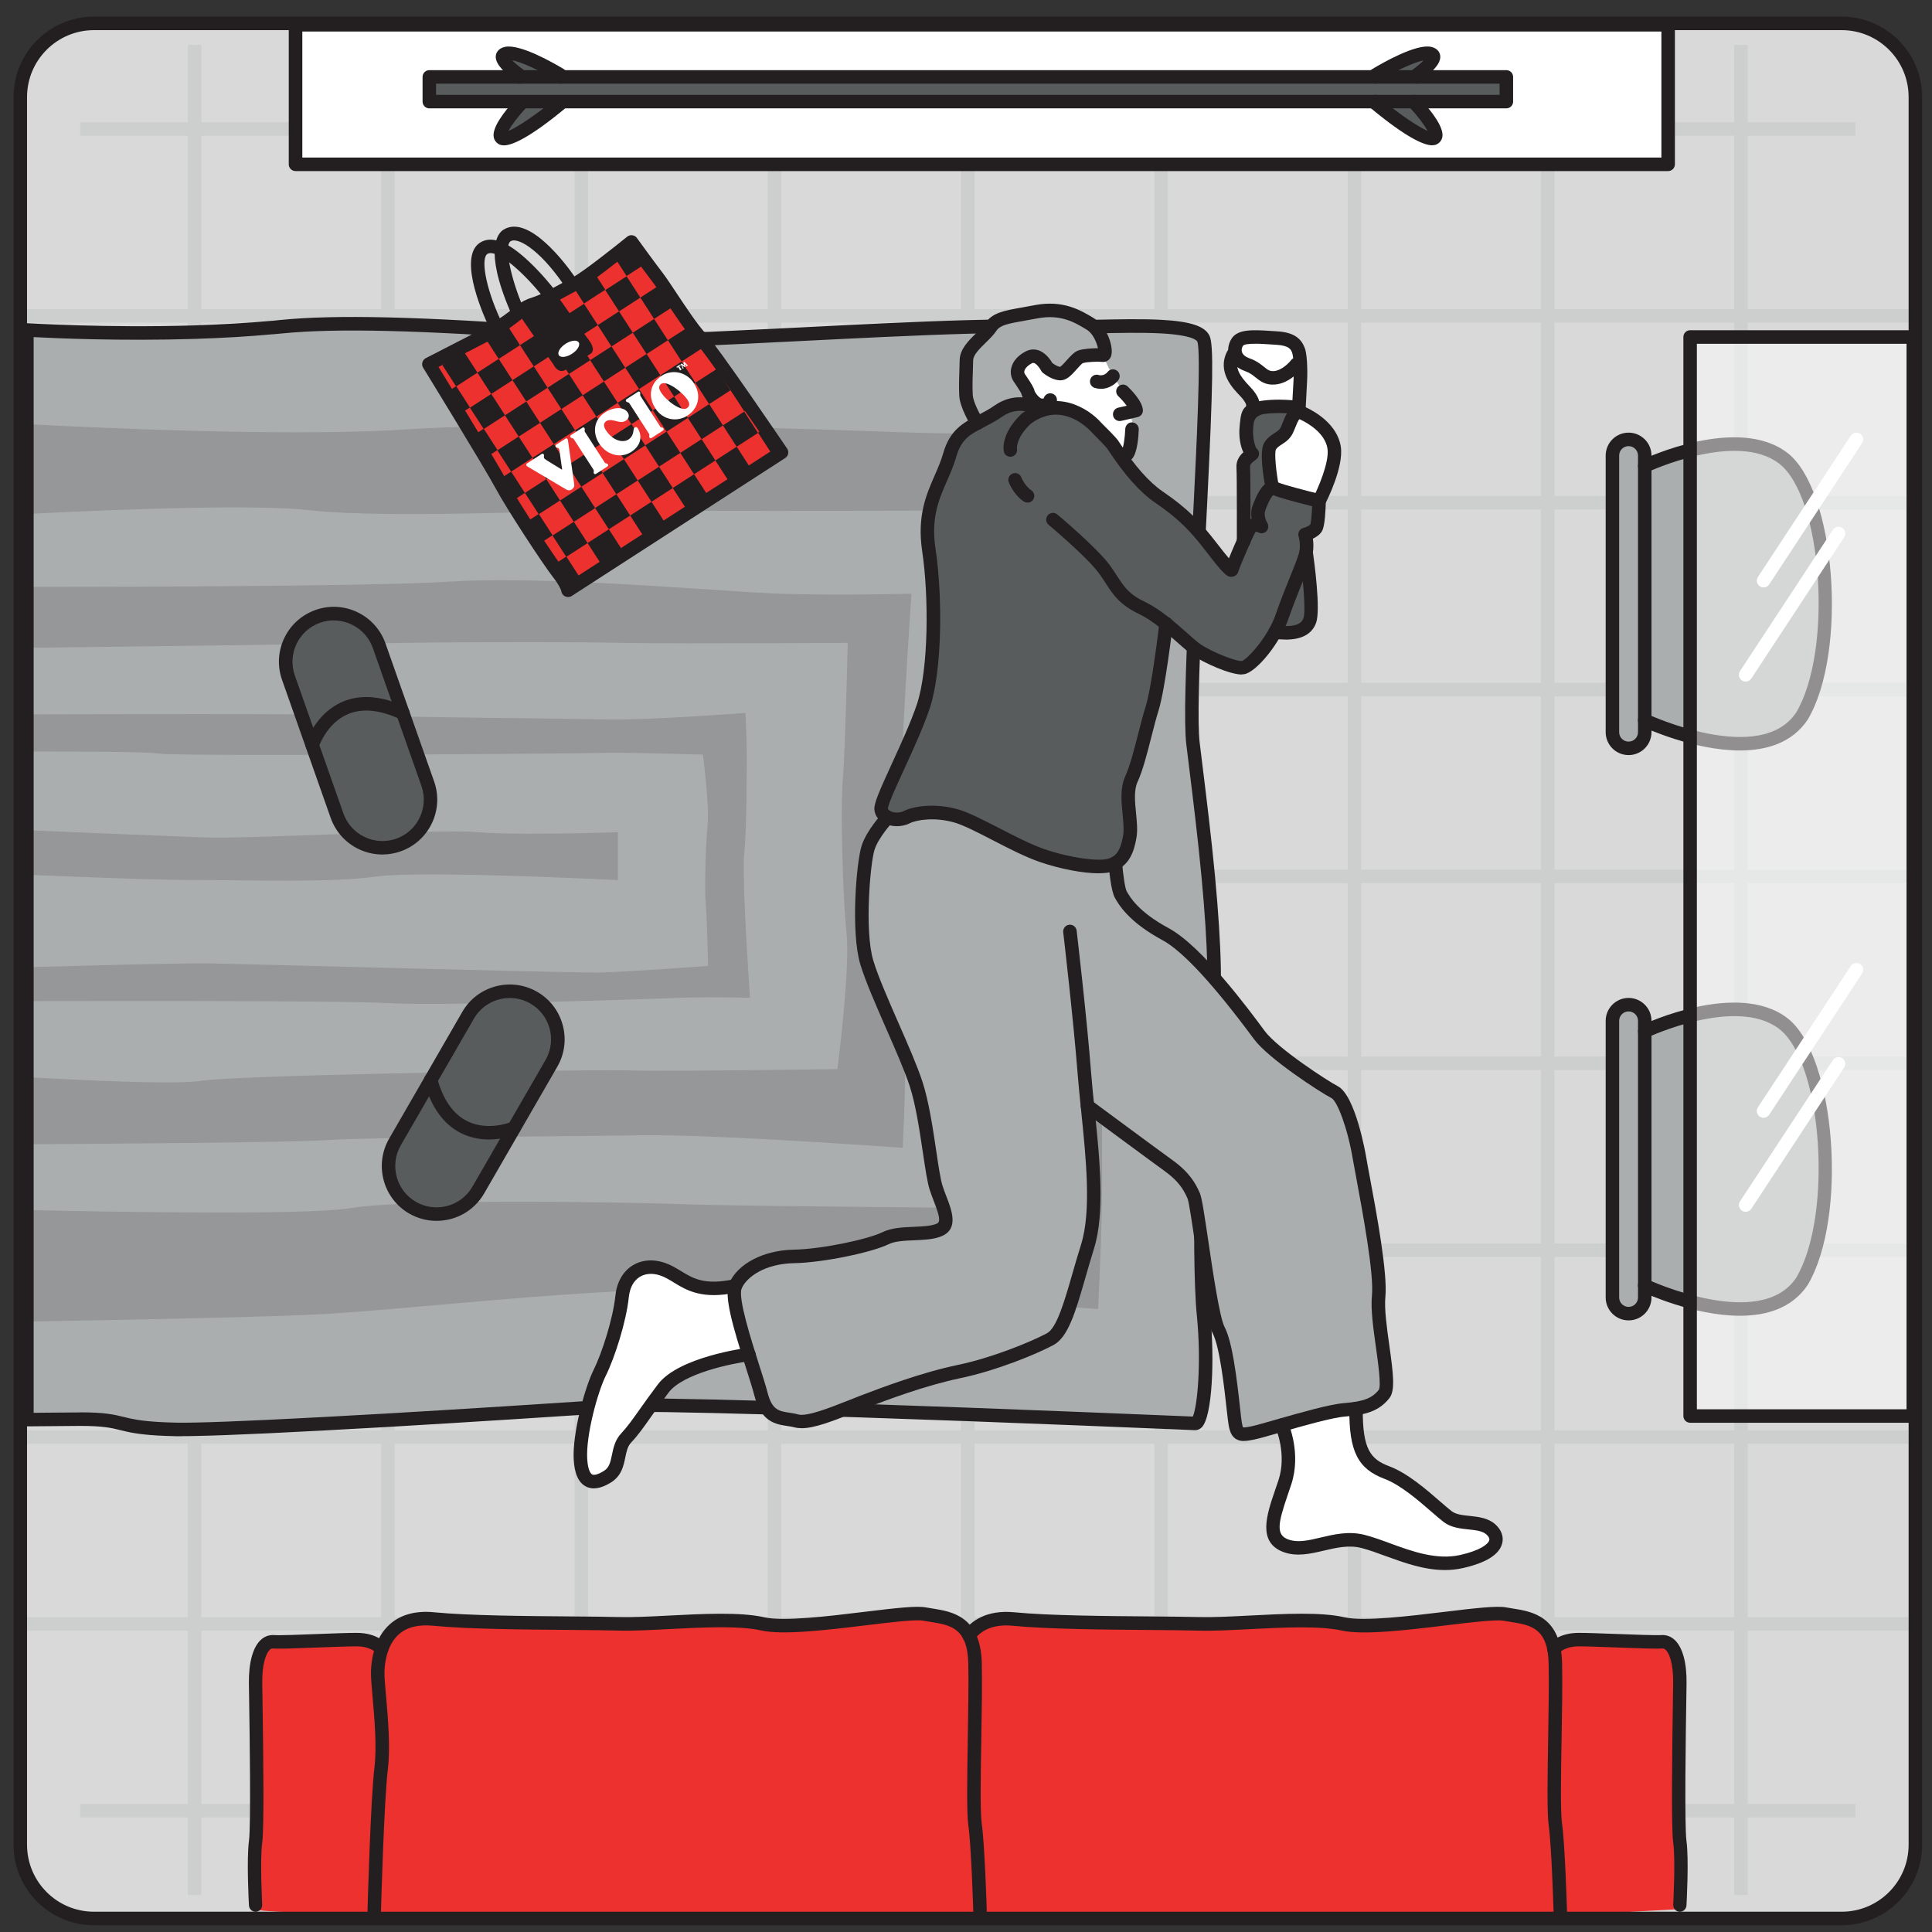 <svg width="104" height="104" viewBox="0 0 104 104" fill="none" xmlns="http://www.w3.org/2000/svg">
<rect x="0" y="0" width="104" height="104" fill="#333333" stroke="none"/>
<path d="M99.136 1.508H5.062C2.869 1.508 1.092 3.285 1.092 5.477V99.552C1.092 101.744 2.869 103.521 5.062 103.521H99.136C101.328 103.521 103.105 101.744 103.105 99.552V5.477C103.105 3.285 101.328 1.508 99.136 1.508Z" fill="#D8D9D8"/>
<path d="M102.742 15.356V89.066C102.742 92.228 101.672 95.148 99.879 97.475C98.309 99.514 96.18 101.101 93.72 102.008C92.697 102.384 91.613 102.644 90.493 102.767H90.487C89.987 102.824 89.474 102.851 88.957 102.851H15.247C14.727 102.851 14.214 102.821 13.711 102.767C12.588 102.644 11.504 102.384 10.481 102.008C8.021 101.101 5.892 99.514 4.322 97.475C2.525 95.148 1.459 92.232 1.459 89.066V15.356C1.459 12.193 2.529 9.273 4.322 6.947C5.892 4.907 8.021 3.321 10.481 2.414C11.968 1.867 13.571 1.567 15.247 1.567H88.957C89.22 1.567 89.477 1.574 89.737 1.591C89.76 1.591 89.777 1.591 89.8 1.594C91.17 1.677 92.487 1.957 93.72 2.414C96.18 3.321 98.309 4.907 99.879 6.947C101.676 9.273 102.742 12.193 102.742 15.356Z" fill="#D8D9D8"/>
<path d="M94.08 2.411H93.353V102.008H94.08V2.411Z" fill="#CDCFCE"/>
<path d="M83.677 1.548H82.951V102.851H83.677V1.548Z" fill="#CDCFCE"/>
<path d="M73.272 1.548H72.545V102.851H73.272V1.548Z" fill="#CDCFCE"/>
<path d="M62.866 1.548H62.139V102.851H62.866V1.548Z" fill="#CDCFCE"/>
<path d="M52.46 1.548H51.734V102.851H52.46V1.548Z" fill="#CDCFCE"/>
<path d="M42.055 1.548H41.328V102.851H42.055V1.548Z" fill="#CDCFCE"/>
<path d="M31.652 1.548H30.926V102.851H31.652V1.548Z" fill="#CDCFCE"/>
<path d="M21.247 1.548H20.52V102.851H21.247V1.548Z" fill="#CDCFCE"/>
<path d="M10.841 2.411H10.114V102.008H10.841V2.411Z" fill="#CDCFCE"/>
<path d="M102.742 87.053H1.455V87.779H102.742V87.053Z" fill="#CDCFCE"/>
<path d="M102.742 76.993H1.455V77.72H102.742V76.993Z" fill="#CDCFCE"/>
<path d="M102.742 66.935H1.455V67.661H102.742V66.935Z" fill="#CDCFCE"/>
<path d="M102.742 56.875H1.455V57.602H102.742V56.875Z" fill="#CDCFCE"/>
<path d="M102.742 46.816H1.455V47.543H102.742V46.816Z" fill="#CDCFCE"/>
<path d="M102.742 36.757H1.455V37.483H102.742V36.757Z" fill="#CDCFCE"/>
<path d="M102.742 26.698H1.455V27.425H102.742V26.698Z" fill="#CDCFCE"/>
<path d="M102.742 16.639H1.455V17.365H102.742V16.639Z" fill="#CDCFCE"/>
<path d="M99.876 6.58H4.318V7.307H99.876V6.58Z" fill="#CDCFCE"/>
<path d="M99.876 97.108H4.318V97.835H99.876V97.108Z" fill="#CDCFCE"/>
<path d="M13.707 102.768L13.784 93.433L14.104 88.647C14.104 88.647 14.424 88.273 15.061 88.26C15.697 88.246 20.15 88.26 20.15 88.26L20.553 88.647C20.553 88.647 20.967 87.503 22.217 87.263C23.467 87.023 28.946 87.41 30.699 87.417C32.456 87.423 37.879 87.267 38.758 87.187C39.635 87.107 40.725 87.277 41.898 87.417C43.068 87.557 45.781 87.463 47.378 87.163C48.974 86.863 50.531 86.983 51.107 87.163C51.684 87.343 52.404 88.007 52.404 88.007C52.404 88.007 52.964 87.29 53.68 87.183C54.397 87.077 62.109 87.383 62.776 87.417C63.443 87.45 67.909 87.29 68.945 87.29C69.982 87.29 71.312 87.343 72.242 87.397C73.172 87.45 75.008 87.503 76.605 87.343C78.201 87.183 80.274 86.783 81.231 86.943C82.188 87.103 83.037 87.45 83.317 87.793C83.597 88.14 83.811 88.75 83.811 88.75C83.811 88.75 84.157 88.243 85.487 88.257C86.817 88.27 89.61 88.216 89.85 88.43C90.09 88.643 90.383 89.28 90.41 89.84C90.437 90.4 90.5 101.249 90.5 101.249V102.765L86.58 102.978H24.88C24.88 102.978 14.171 103.085 13.714 102.765L13.707 102.768Z" fill="#ED312E"/>
<path d="M52.754 103.215C52.557 103.215 52.397 103.058 52.39 102.862C52.39 102.828 52.284 99.352 52.127 98.269C52.03 97.596 52.064 95.642 52.097 93.576C52.12 92.113 52.147 90.6 52.124 89.553C52.084 87.623 51.157 87.477 50.087 87.307C49.957 87.287 49.831 87.267 49.707 87.243C49.294 87.163 47.931 87.33 46.611 87.49C44.518 87.743 42.145 88.03 40.971 87.767C39.792 87.5 37.795 87.603 36.032 87.693C35.005 87.747 34.032 87.797 33.276 87.773C32.659 87.757 31.766 87.75 30.733 87.74C28.259 87.72 25.183 87.697 23.303 87.513C22.52 87.437 21.907 87.59 21.477 87.97C20.837 88.533 20.713 89.473 20.697 89.983C20.687 90.256 20.733 90.756 20.784 91.34C20.884 92.48 21.023 94.039 20.88 95.226C20.67 96.946 20.51 102.798 20.51 102.858C20.503 103.058 20.33 103.218 20.137 103.212C19.937 103.205 19.777 103.038 19.784 102.838C19.79 102.595 19.947 96.892 20.157 95.139C20.29 94.026 20.157 92.51 20.06 91.403C20.004 90.773 19.96 90.273 19.97 89.96C19.99 89.333 20.15 88.17 20.997 87.423C21.583 86.907 22.387 86.693 23.373 86.79C25.223 86.97 28.279 86.993 30.739 87.013C31.776 87.02 32.672 87.03 33.296 87.047C34.026 87.067 34.982 87.02 35.995 86.967C37.805 86.873 39.855 86.767 41.132 87.057C42.181 87.293 44.588 87.003 46.521 86.767C48.254 86.557 49.341 86.433 49.841 86.527C49.957 86.55 50.077 86.567 50.201 86.587C51.234 86.75 52.797 87 52.85 89.536C52.874 90.596 52.85 92.116 52.824 93.586C52.79 95.532 52.757 97.546 52.847 98.162C53.007 99.285 53.114 102.692 53.117 102.835C53.124 103.035 52.964 103.202 52.764 103.208C52.76 103.208 52.757 103.208 52.754 103.208V103.215Z" fill="#231F20"/>
<path d="M83.991 103.215C83.794 103.215 83.634 103.058 83.627 102.862C83.627 102.825 83.521 99.352 83.367 98.269C83.271 97.596 83.304 95.642 83.337 93.576C83.361 92.113 83.387 90.603 83.364 89.556C83.324 87.627 82.397 87.48 81.328 87.31C81.198 87.29 81.068 87.27 80.944 87.247C80.531 87.167 79.165 87.333 77.841 87.493C75.748 87.747 73.378 88.033 72.209 87.77C71.032 87.507 69.035 87.607 67.276 87.697C66.246 87.75 65.272 87.8 64.513 87.777C63.893 87.76 62.993 87.75 61.953 87.743C59.486 87.723 56.417 87.7 54.54 87.517C53.59 87.423 52.887 87.673 52.454 88.253C52.334 88.413 52.107 88.447 51.944 88.326C51.784 88.207 51.751 87.98 51.87 87.817C52.28 87.267 53.09 86.643 54.61 86.79C56.453 86.97 59.506 86.993 61.959 87.013C63.003 87.023 63.906 87.03 64.533 87.047C65.263 87.067 66.222 87.02 67.236 86.967C69.132 86.87 71.092 86.767 72.365 87.057C73.412 87.293 75.818 87 77.751 86.767C79.488 86.557 80.578 86.433 81.078 86.527C81.194 86.55 81.314 86.567 81.438 86.587C82.471 86.75 84.034 87 84.087 89.536C84.111 90.596 84.087 92.116 84.061 93.583C84.027 95.529 83.994 97.542 84.084 98.162C84.244 99.285 84.347 102.692 84.351 102.835C84.357 103.035 84.197 103.202 83.997 103.208C83.994 103.208 83.991 103.208 83.987 103.208L83.991 103.215Z" fill="#231F20"/>
<path d="M13.764 102.912C13.571 102.912 13.411 102.762 13.401 102.568C13.394 102.468 13.268 100.082 13.401 99.102C13.514 98.285 13.438 93.203 13.408 91.286L13.398 90.62C13.384 89.516 13.607 88.686 14.027 88.286C14.231 88.093 14.471 88.003 14.741 88.016C15.067 88.04 16.181 87.996 17.16 87.957C17.984 87.923 18.76 87.897 19.197 87.897C20.334 87.897 20.79 88.483 20.837 88.55C20.953 88.713 20.917 88.94 20.753 89.056C20.593 89.173 20.37 89.136 20.25 88.98C20.23 88.956 19.947 88.623 19.194 88.623C18.774 88.623 17.964 88.653 17.184 88.683C16.087 88.726 15.051 88.766 14.687 88.74C14.644 88.736 14.591 88.74 14.521 88.81C14.317 89.003 14.104 89.576 14.117 90.606L14.127 91.273C14.181 94.759 14.221 98.429 14.114 99.199C13.988 100.112 14.114 102.502 14.114 102.528C14.124 102.728 13.971 102.902 13.771 102.912C13.764 102.912 13.758 102.912 13.751 102.912H13.764Z" fill="#231F20"/>
<path d="M90.433 102.912C90.433 102.912 90.42 102.912 90.413 102.912C90.213 102.902 90.06 102.728 90.07 102.528C90.07 102.505 90.2 100.112 90.07 99.199C89.963 98.432 90.003 94.763 90.057 91.273L90.067 90.606C90.08 89.576 89.867 89.003 89.663 88.81C89.593 88.743 89.537 88.736 89.497 88.74C89.133 88.763 88.097 88.723 87 88.683C86.22 88.653 85.414 88.623 84.99 88.623C84.227 88.623 83.947 88.966 83.934 88.983C83.811 89.136 83.584 89.17 83.427 89.05C83.271 88.93 83.234 88.71 83.347 88.55C83.394 88.483 83.851 87.897 84.987 87.897C85.424 87.897 86.2 87.927 87.024 87.957C88.004 87.993 89.117 88.037 89.443 88.016C89.707 88 89.953 88.093 90.157 88.286C90.577 88.686 90.803 89.516 90.787 90.62L90.777 91.286C90.747 93.199 90.67 98.285 90.783 99.102C90.92 100.082 90.79 102.468 90.783 102.568C90.773 102.762 90.613 102.912 90.42 102.912H90.433Z" fill="#231F20"/>
<path d="M89.8 1.333H15.911V8.846H89.8V1.333Z" fill="white"/>
<path d="M29.996 3.929C29.996 3.929 28.989 3.266 28.239 3.066C27.489 2.866 27.14 2.613 27.239 3.066C27.34 3.519 27.72 4.139 27.72 4.139H23.2L23.113 5.469L27.986 5.376C27.986 5.376 27.283 6.172 27.149 6.866C27.016 7.556 27.309 7.709 27.709 7.466C28.11 7.222 30.583 5.469 30.583 5.469H74.292C74.292 5.469 76.351 7.652 76.958 7.452C77.565 7.252 76.351 5.536 76.351 5.536L81.018 5.469V4.033L76.138 4.139C76.138 4.139 77.268 3.303 77.028 3.049C76.788 2.796 75.805 2.983 75.485 3.169C75.165 3.356 74.182 4.019 74.182 4.019L29.999 3.929H29.996Z" fill="#585C5D"/>
<path d="M89.797 9.209H15.907C15.707 9.209 15.544 9.046 15.544 8.846V1.333C15.544 1.133 15.707 0.97 15.907 0.97H89.797C89.997 0.97 90.16 1.133 90.16 1.333V8.846C90.16 9.046 89.997 9.209 89.797 9.209ZM16.274 8.482H89.433V1.696H16.274V8.482Z" fill="#231F20"/>
<path d="M81.088 5.833H23.11C22.91 5.833 22.747 5.67 22.747 5.47V4.14C22.747 3.94 22.91 3.776 23.11 3.776H81.088C81.288 3.776 81.451 3.94 81.451 4.14V5.47C81.451 5.67 81.288 5.833 81.088 5.833ZM23.473 5.106H80.724V4.503H23.473V5.106Z" fill="#231F20"/>
<path d="M27.956 4.504C27.79 4.504 27.646 4.39 27.606 4.234C26.933 3.737 26.626 3.31 26.696 2.96C26.716 2.857 26.806 2.604 27.18 2.524C27.989 2.347 29.816 3.397 30.356 3.724C30.466 3.79 30.533 3.907 30.533 4.034V4.14C30.533 4.34 30.369 4.504 30.169 4.504C30.006 4.504 29.869 4.397 29.823 4.25C29.016 3.78 28.063 3.334 27.57 3.244C27.716 3.394 27.936 3.584 28.156 3.737C28.246 3.8 28.303 3.9 28.309 4.01L28.316 4.117C28.329 4.317 28.176 4.49 27.976 4.504C27.97 4.504 27.959 4.504 27.953 4.504H27.956Z" fill="#231F20"/>
<path d="M27.113 7.824C27.033 7.824 26.966 7.81 26.913 7.79C26.74 7.72 26.62 7.577 26.58 7.397C26.463 6.87 27.176 5.977 27.68 5.424C27.703 5.254 27.843 5.117 28.02 5.111C28.22 5.104 28.393 5.254 28.403 5.454V5.547C28.413 5.647 28.376 5.744 28.309 5.814C27.899 6.254 27.523 6.75 27.37 7.05C27.846 6.854 28.846 6.18 29.823 5.384C29.863 5.227 30.006 5.111 30.176 5.111C30.376 5.111 30.539 5.274 30.539 5.474V5.567C30.539 5.677 30.489 5.777 30.406 5.847C28.496 7.424 27.566 7.827 27.116 7.827L27.113 7.824Z" fill="#231F20"/>
<path d="M77.105 7.823C76.655 7.823 75.725 7.423 73.815 5.843C73.732 5.773 73.682 5.67 73.682 5.563V5.47C73.682 5.27 73.845 5.107 74.045 5.107C74.215 5.107 74.358 5.223 74.398 5.38C75.375 6.177 76.375 6.85 76.848 7.046C76.691 6.75 76.318 6.25 75.908 5.81C75.841 5.737 75.805 5.64 75.811 5.543V5.45C75.828 5.25 76.005 5.1 76.198 5.107C76.375 5.117 76.515 5.25 76.538 5.42C77.041 5.973 77.755 6.866 77.638 7.393C77.598 7.573 77.475 7.716 77.301 7.786C77.248 7.806 77.185 7.82 77.101 7.82L77.105 7.823Z" fill="#231F20"/>
<path d="M76.261 4.503C76.261 4.503 76.245 4.503 76.238 4.503C76.038 4.49 75.885 4.317 75.898 4.117L75.905 4.01C75.912 3.9 75.968 3.8 76.058 3.737C76.275 3.583 76.491 3.4 76.638 3.25C76.128 3.347 75.188 3.787 74.395 4.25C74.348 4.397 74.212 4.503 74.048 4.503C73.848 4.503 73.685 4.34 73.685 4.14V4.033C73.685 3.907 73.752 3.787 73.862 3.723C74.402 3.397 76.228 2.343 77.038 2.523C77.411 2.603 77.501 2.857 77.521 2.96C77.591 3.31 77.285 3.737 76.611 4.233C76.572 4.39 76.428 4.503 76.261 4.503Z" fill="#231F20"/>
<path d="M88.524 25.049C88.524 25.049 88.417 23.719 87.867 23.682C87.317 23.646 86.94 23.559 86.81 24.366C86.68 25.172 86.76 39.391 86.76 39.391C86.76 39.391 87.054 40.271 87.63 40.284C88.207 40.297 88.604 39.934 88.667 39.674C88.73 39.414 88.604 38.831 88.604 38.831C88.604 38.831 91.517 39.997 93.393 40.031C95.27 40.064 96.573 39.424 96.986 38.714C97.399 38.004 98.186 35.028 98.253 33.518C98.319 32.008 98.249 29.672 97.929 28.555C97.609 27.439 97.043 25.382 96.316 24.886C95.59 24.389 94.276 23.892 93.48 23.902C92.683 23.912 90.767 24.159 90.004 24.442C89.24 24.726 88.524 25.046 88.524 25.046V25.049Z" fill="#ABAEAF"/>
<path d="M88.524 55.473C88.524 55.473 88.417 54.143 87.867 54.106C87.317 54.069 86.94 53.983 86.81 54.789C86.68 55.596 86.76 69.815 86.76 69.815C86.76 69.815 87.054 70.695 87.63 70.708C88.207 70.721 88.604 70.358 88.667 70.098C88.73 69.838 88.604 69.255 88.604 69.255C88.604 69.255 91.517 70.421 93.393 70.455C95.27 70.488 96.573 69.848 96.986 69.138C97.399 68.428 98.186 65.452 98.253 63.942C98.319 62.432 98.249 60.096 97.929 58.979C97.609 57.862 97.043 55.806 96.316 55.309C95.59 54.813 94.276 54.316 93.48 54.326C92.683 54.336 90.767 54.583 90.004 54.866C89.24 55.149 88.524 55.469 88.524 55.469V55.473Z" fill="#ABAEAF"/>
<path d="M87.667 40.647C86.987 40.647 86.434 40.094 86.434 39.414V24.522C86.434 23.842 86.987 23.289 87.667 23.289C88.347 23.289 88.9 23.842 88.9 24.522V39.414C88.9 40.094 88.347 40.647 87.667 40.647ZM87.667 24.016C87.387 24.016 87.16 24.242 87.16 24.522V39.414C87.16 39.694 87.387 39.921 87.667 39.921C87.947 39.921 88.174 39.694 88.174 39.414V24.522C88.174 24.242 87.947 24.016 87.667 24.016Z" fill="#231F20"/>
<path d="M93.656 40.398C91.177 40.398 88.55 39.181 88.38 39.101C88.2 39.014 88.12 38.798 88.207 38.618C88.294 38.434 88.51 38.358 88.69 38.444C88.75 38.474 94.746 41.251 96.686 38.358C98.676 35.018 98.113 26.736 95.763 24.949C93.453 23.193 88.74 25.392 88.694 25.412C88.514 25.499 88.297 25.422 88.21 25.239C88.124 25.059 88.2 24.842 88.384 24.756C88.594 24.656 93.543 22.343 96.206 24.369C98.816 26.356 99.483 35.088 97.306 38.744C96.466 39.994 95.086 40.398 93.663 40.398H93.656Z" fill="#231F20"/>
<path d="M87.667 71.077C86.987 71.077 86.434 70.524 86.434 69.844V54.952C86.434 54.272 86.987 53.719 87.667 53.719C88.347 53.719 88.9 54.272 88.9 54.952V69.844C88.9 70.524 88.347 71.077 87.667 71.077ZM87.667 54.445C87.387 54.445 87.16 54.672 87.16 54.952V69.844C87.16 70.124 87.387 70.35 87.667 70.35C87.947 70.35 88.174 70.124 88.174 69.844V54.952C88.174 54.672 87.947 54.445 87.667 54.445Z" fill="#231F20"/>
<path d="M93.656 70.827C91.177 70.827 88.55 69.611 88.38 69.531C88.2 69.444 88.12 69.227 88.207 69.047C88.293 68.867 88.51 68.787 88.69 68.874C88.75 68.904 94.746 71.68 96.686 68.787C98.676 65.448 98.112 57.165 95.763 55.379C93.453 53.622 88.74 55.822 88.693 55.842C88.513 55.929 88.297 55.852 88.21 55.669C88.124 55.489 88.2 55.272 88.383 55.185C88.594 55.086 93.543 52.772 96.206 54.799C98.816 56.785 99.482 65.518 97.306 69.174C96.466 70.424 95.086 70.827 93.663 70.827H93.656Z" fill="#231F20"/>
<g opacity="0.5">
<path d="M102.992 18.143H90.98V76.227H102.992V18.143Z" fill="white"/>
</g>
<path d="M94.933 31.622C94.863 31.622 94.796 31.602 94.733 31.562C94.566 31.452 94.52 31.226 94.63 31.059L99.629 23.453C99.739 23.286 99.966 23.24 100.132 23.35C100.299 23.46 100.346 23.686 100.236 23.853L95.236 31.459C95.166 31.566 95.05 31.622 94.933 31.622Z" fill="white"/>
<path d="M93.97 36.689C93.9 36.689 93.833 36.669 93.77 36.629C93.603 36.519 93.556 36.292 93.666 36.125L98.666 28.519C98.776 28.353 99.003 28.306 99.169 28.416C99.336 28.526 99.382 28.753 99.272 28.919L94.273 36.525C94.203 36.632 94.086 36.689 93.97 36.689Z" fill="white"/>
<path d="M94.933 60.169C94.863 60.169 94.796 60.149 94.733 60.109C94.566 59.999 94.52 59.772 94.63 59.606L99.629 52C99.739 51.833 99.966 51.786 100.132 51.897C100.299 52.007 100.346 52.233 100.236 52.4L95.236 60.006C95.166 60.112 95.05 60.169 94.933 60.169Z" fill="white"/>
<path d="M93.97 65.233C93.9 65.233 93.833 65.213 93.77 65.172C93.603 65.062 93.556 64.836 93.666 64.669L98.666 57.063C98.776 56.897 99.003 56.85 99.169 56.96C99.336 57.07 99.382 57.297 99.272 57.463L94.273 65.069C94.203 65.176 94.086 65.233 93.97 65.233Z" fill="white"/>
<path d="M102.992 76.587H90.98C90.78 76.587 90.617 76.424 90.617 76.224V18.14C90.617 17.94 90.78 17.776 90.98 17.776H102.992C103.192 17.776 103.355 17.94 103.355 18.14V76.224C103.355 76.424 103.192 76.587 102.992 76.587ZM91.343 75.861H102.629V18.506H91.343V75.861Z" fill="#231F20"/>
<path d="M65.213 55.17C65.123 55.733 65.043 56.437 64.976 57.236C64.729 60.113 64.623 64.213 64.653 67.296C64.666 68.765 64.713 70.002 64.789 70.772C65.073 73.608 64.789 76.658 64.326 76.621C64.259 76.618 63.593 76.588 62.503 76.545C60.306 76.451 56.383 76.295 52.097 76.135C48.624 76.008 44.911 75.881 41.691 75.785C37.512 75.665 34.159 75.595 33.226 75.665C32.822 75.695 32.152 75.741 31.286 75.798C28.839 75.961 24.83 76.218 20.88 76.448C16.73 76.685 12.641 76.895 10.475 76.938C10.065 76.948 9.725 76.948 9.465 76.941C9.095 76.935 8.775 76.921 8.491 76.905C8.418 76.901 8.351 76.895 8.285 76.891C6.532 76.785 5.122 76.548 3.712 76.395C2.979 76.311 2.242 76.255 1.452 76.248V17.757C4.012 17.84 7.368 17.904 10.475 17.834C11.961 17.8 13.391 17.734 14.651 17.624C14.814 17.61 14.977 17.594 15.141 17.577C16.77 17.414 18.75 17.39 20.88 17.44C24.247 17.52 27.983 17.79 31.286 17.99C34.079 18.164 36.565 18.287 38.258 18.217C39.265 18.174 40.435 18.117 41.688 18.054C45.064 17.884 49.054 17.674 52.094 17.59C53.51 17.55 54.717 17.54 55.563 17.577C57.636 17.667 60.506 17.467 62.499 17.577C63.709 17.644 64.599 17.82 64.786 18.237C65.013 18.744 64.839 22.657 64.623 27.059C64.446 30.599 64.236 34.459 64.176 37.118C64.146 38.425 64.153 39.442 64.216 39.988C64.389 41.475 64.766 44.281 65.039 47.174C65.326 50.214 65.499 53.347 65.209 55.167L65.213 55.17Z" fill="#ABAEAF"/>
<path d="M59.053 37.123C58.85 41.505 58.73 45.618 58.9 47.182C59.143 49.401 59.246 53.578 59.293 57.241C59.326 60.04 59.326 62.543 59.326 63.65C59.326 64.757 59.29 66.076 59.246 67.303C59.186 69.019 59.113 70.466 59.113 70.466C59.113 70.466 56.067 70.239 52.097 69.996C48.861 69.796 45.011 69.583 41.691 69.469C39.762 69.403 38.012 69.369 36.665 69.393C34.949 69.423 33.122 69.509 31.286 69.629C27.616 69.866 23.896 70.223 20.88 70.479C19.71 70.579 18.647 70.663 17.73 70.719C16.251 70.809 13.494 70.893 10.475 70.963C7.385 71.036 4.018 71.096 1.452 71.139V65.136C4.008 65.193 7.361 65.253 10.475 65.266C14.234 65.287 17.644 65.237 18.867 65.033C19.357 64.953 20.05 64.89 20.88 64.843C23.6 64.68 27.813 64.67 31.286 64.71C33.745 64.737 35.835 64.787 36.772 64.823C37.569 64.853 39.448 64.886 41.691 64.916C45.198 64.96 49.587 65 52.097 65.02C53.334 65.033 54.114 65.037 54.114 65.037C54.114 65.037 54.337 60.964 54.407 57.247C54.447 55.231 54.437 53.321 54.327 52.218C54.203 51.008 54.097 49.151 54.02 47.188C53.904 44.059 53.874 40.649 54.007 39.079C54.047 38.612 54.084 37.932 54.123 37.129C54.29 33.526 54.43 27.463 54.43 27.463C54.43 27.463 53.524 27.467 52.097 27.477C49.561 27.487 45.374 27.503 41.691 27.503C38.928 27.503 36.455 27.494 35.175 27.463C34.196 27.44 32.839 27.463 31.286 27.5C28.146 27.573 24.193 27.703 20.88 27.667C19.26 27.647 17.787 27.59 16.64 27.463C15.261 27.31 12.988 27.29 10.478 27.334C7.438 27.387 4.048 27.534 1.455 27.667V22.834C3.895 22.961 7.135 23.104 10.478 23.194C14.124 23.287 17.894 23.314 20.884 23.171C21.19 23.157 21.487 23.141 21.777 23.121C24.56 22.944 27.893 22.884 31.292 22.884C34.882 22.884 38.545 22.961 41.698 23.047C44.578 23.127 47.028 23.217 48.617 23.271C49.741 23.311 50.934 23.331 52.104 23.341C56.107 23.371 59.863 23.271 59.863 23.271C59.863 23.271 59.76 24.787 59.616 27.07C59.446 29.77 59.223 33.54 59.06 37.129L59.053 37.123Z" fill="#959798"/>
<path d="M48.741 37.122C48.524 40.922 48.304 45.665 48.457 47.075C48.461 47.108 48.464 47.141 48.467 47.178C48.714 49.604 48.727 55.337 48.727 57.237V57.48C48.727 59.093 48.594 61.79 48.594 61.79C48.594 61.79 45.291 61.547 41.695 61.35C39.008 61.203 36.159 61.083 34.402 61.113C33.572 61.127 32.496 61.14 31.289 61.15C28.079 61.18 23.927 61.213 20.884 61.27C19.424 61.297 18.217 61.33 17.487 61.377C16.494 61.437 13.694 61.486 10.481 61.523C7.451 61.556 4.055 61.58 1.459 61.596V57.983C4.738 58.17 8.965 58.36 10.481 58.22C10.585 58.214 10.671 58.2 10.751 58.19C11.671 58.037 16.121 57.894 20.887 57.787C24.71 57.703 28.733 57.64 31.292 57.62C32.619 57.61 33.556 57.61 33.872 57.62C34.889 57.66 38.785 57.627 41.698 57.593C43.595 57.57 45.074 57.55 45.074 57.55C45.074 57.55 45.088 57.44 45.114 57.24C45.261 56.077 45.741 51.951 45.571 50.254C45.494 49.511 45.428 48.384 45.381 47.181C45.304 45.178 45.284 42.958 45.368 41.948C45.444 41.048 45.518 38.872 45.568 37.122C45.608 35.732 45.634 34.606 45.634 34.606C45.634 34.606 43.891 34.616 41.695 34.623C38.715 34.633 34.895 34.636 33.462 34.606C32.902 34.593 32.152 34.583 31.289 34.576C28.319 34.556 24.04 34.569 21.747 34.606C21.51 34.609 21.22 34.612 20.88 34.619C18.71 34.652 14.637 34.706 10.475 34.759C7.238 34.799 3.945 34.842 1.452 34.872V31.593C3.905 31.593 7.161 31.586 10.475 31.566C14.217 31.543 18.04 31.503 20.88 31.436C22.29 31.399 23.46 31.359 24.256 31.306C26.23 31.183 28.746 31.223 31.289 31.336C35.412 31.509 39.612 31.859 41.695 31.949C41.785 31.949 41.871 31.956 41.955 31.959C45.098 32.066 49.064 31.959 49.064 31.959C49.064 31.959 48.904 34.279 48.741 37.122Z" fill="#959798"/>
<path d="M40.372 53.711C40.372 53.711 38.335 53.654 36.719 53.711C36.075 53.734 33.879 53.811 31.292 53.884C27.376 53.997 22.573 54.101 20.927 53.997C20.913 53.997 20.9 53.997 20.887 53.997C19.657 53.924 15.201 53.894 10.481 53.887C7.291 53.884 3.975 53.887 1.459 53.891V52.064C4.568 51.978 8.565 51.874 10.481 51.858C10.814 51.858 11.081 51.858 11.274 51.858C11.981 51.871 16.321 51.984 20.887 52.101C25.003 52.204 29.306 52.311 31.292 52.344C31.839 52.351 32.209 52.354 32.356 52.351C33.636 52.324 38.118 51.998 38.118 51.998C38.118 51.998 38.062 49.465 37.989 48.635C37.962 48.321 37.955 47.788 37.962 47.185C37.975 46.185 38.028 45.005 38.092 44.368C38.195 43.352 37.839 40.619 37.839 40.619C37.839 40.619 33.426 40.489 32.562 40.525C32.452 40.529 31.999 40.539 31.289 40.545C29.249 40.569 25.093 40.602 20.884 40.622C16.874 40.639 12.811 40.645 10.478 40.622C9.405 40.609 8.698 40.592 8.531 40.565C7.941 40.465 4.415 40.452 1.452 40.455V38.456C4.038 38.449 7.425 38.442 10.475 38.442C14.267 38.442 17.541 38.452 18.104 38.489C18.48 38.512 19.517 38.539 20.88 38.559C23.95 38.615 28.676 38.672 31.286 38.706C31.972 38.715 32.509 38.722 32.836 38.729C34.942 38.766 40.128 38.379 40.128 38.379C40.128 38.379 40.198 39.765 40.198 40.592C40.198 41.419 40.198 44.672 40.062 45.938C40.035 46.185 40.032 46.625 40.038 47.178C40.078 49.481 40.372 53.707 40.372 53.707V53.711Z" fill="#959798"/>
<path d="M33.266 44.795V47.375C33.266 47.375 32.479 47.335 31.292 47.285C30.532 47.255 29.613 47.218 28.626 47.182C25.863 47.088 22.577 47.015 20.887 47.125C20.65 47.142 20.444 47.158 20.277 47.182C20.264 47.182 20.25 47.182 20.237 47.185C17.89 47.522 13.654 47.378 10.481 47.371H10.291C8.918 47.371 6.295 47.282 3.762 47.182C2.972 47.152 2.192 47.118 1.459 47.088V44.688C4.555 44.822 8.538 44.988 10.481 45.058C10.854 45.072 11.151 45.082 11.354 45.088C12.664 45.122 17.191 44.922 20.887 44.819C23.04 44.758 24.913 44.728 25.716 44.795C27.04 44.908 29.536 44.885 31.296 44.849C32.439 44.825 33.269 44.798 33.269 44.798L33.266 44.795Z" fill="#959798"/>
<path d="M9.831 77.311C9.701 77.311 9.575 77.311 9.458 77.311C9.091 77.304 8.768 77.291 8.471 77.274C7.398 77.211 6.912 77.091 6.478 76.984C5.988 76.864 5.565 76.757 4.308 76.757L1.452 76.781C1.352 76.781 1.262 76.744 1.192 76.674C1.122 76.604 1.085 76.514 1.085 76.417V17.763C1.085 17.663 1.125 17.566 1.199 17.496C1.272 17.426 1.369 17.393 1.472 17.4C1.515 17.4 5.718 17.663 10.461 17.516C11.941 17.47 13.341 17.386 14.617 17.27H14.651C14.801 17.253 14.951 17.24 15.101 17.223C16.604 17.073 18.497 17.03 20.884 17.086C23.593 17.15 26.5 17.333 29.309 17.513C29.986 17.556 30.656 17.6 31.306 17.636C34.309 17.82 36.635 17.93 38.242 17.86C39.245 17.816 40.415 17.76 41.668 17.696L42.815 17.64C45.891 17.483 49.377 17.306 52.084 17.233C53.634 17.19 54.777 17.186 55.58 17.22C56.577 17.263 57.783 17.236 58.953 17.213C60.196 17.186 61.483 17.16 62.519 17.216C64.106 17.303 64.882 17.563 65.116 18.093C65.332 18.576 65.299 20.676 64.983 27.082L64.903 28.669C64.749 31.718 64.589 34.871 64.536 37.131C64.506 38.511 64.519 39.461 64.576 39.954C64.619 40.328 64.676 40.787 64.743 41.314C64.933 42.861 65.196 44.98 65.403 47.15C65.766 51.016 65.822 53.66 65.569 55.233C65.483 55.776 65.403 56.463 65.336 57.273C65.076 60.299 64.986 64.489 65.013 67.298C65.026 68.815 65.076 70.005 65.149 70.741C65.389 73.154 65.263 76.251 64.693 76.831C64.583 76.944 64.443 76.997 64.296 76.987C64.243 76.984 63.626 76.957 62.489 76.911C60.256 76.817 56.35 76.661 52.087 76.501C47.844 76.347 44.441 76.234 41.685 76.151C36.822 76.011 34.066 75.971 33.256 76.027C32.849 76.057 32.182 76.104 31.316 76.161C30.056 76.244 25.586 76.537 20.907 76.811C15.841 77.101 12.338 77.267 10.488 77.3C10.261 77.307 10.041 77.307 9.835 77.307L9.831 77.311ZM4.312 76.027C5.658 76.027 6.142 76.147 6.658 76.274C7.078 76.377 7.515 76.484 8.518 76.544C8.805 76.561 9.118 76.574 9.475 76.581C9.675 76.584 10.011 76.587 10.471 76.577C12.311 76.544 15.807 76.377 20.863 76.087C25.54 75.814 30.009 75.521 31.266 75.437C32.129 75.381 32.799 75.334 33.202 75.304C34.036 75.244 36.815 75.284 41.705 75.424C44.465 75.504 47.867 75.621 52.111 75.774C56.377 75.934 60.283 76.091 62.516 76.184C63.276 76.214 63.926 76.241 64.209 76.254C64.449 75.741 64.683 73.378 64.426 70.811C64.349 70.055 64.303 68.841 64.286 67.305C64.259 64.478 64.349 60.259 64.613 57.209C64.683 56.383 64.763 55.679 64.853 55.116C65.093 53.626 65.032 50.966 64.679 47.217C64.476 45.06 64.213 42.947 64.023 41.404C63.956 40.877 63.899 40.417 63.856 40.041C63.796 39.508 63.779 38.551 63.813 37.118C63.866 34.848 64.026 31.688 64.179 28.635L64.259 27.049C64.399 24.216 64.663 18.94 64.453 18.39C64.429 18.333 64.213 18.04 62.483 17.946C61.473 17.893 60.2 17.92 58.97 17.946C57.79 17.97 56.57 17.996 55.55 17.953C54.777 17.92 53.617 17.923 52.107 17.966C49.411 18.04 45.928 18.216 42.855 18.37L41.708 18.426C40.452 18.493 39.282 18.546 38.275 18.59C36.639 18.66 34.289 18.55 31.262 18.363C30.613 18.323 29.943 18.28 29.266 18.24C26.463 18.063 23.567 17.88 20.87 17.816C18.51 17.76 16.647 17.803 15.177 17.95C15.027 17.966 14.871 17.98 14.717 17.993H14.684C13.394 18.113 11.981 18.196 10.485 18.243C6.542 18.366 2.965 18.21 1.812 18.146V76.051L4.305 76.031L4.312 76.027ZM64.349 76.261C64.349 76.261 64.349 76.261 64.353 76.261C64.353 76.261 64.353 76.261 64.349 76.261Z" fill="#231F20"/>
<path d="M20.417 34.749C19.942 33.4 18.464 32.692 17.116 33.167C15.768 33.642 15.06 35.121 15.536 36.47L18.152 43.891C18.628 45.24 20.106 45.948 21.454 45.473C22.802 44.998 23.509 43.519 23.034 42.17L20.417 34.749Z" fill="#585C5D"/>
<path d="M21.254 61.475C20.539 62.714 20.963 64.297 22.201 65.012C23.439 65.727 25.022 65.301 25.737 64.063L29.67 57.247C30.385 56.008 29.961 54.425 28.723 53.71C27.485 52.996 25.902 53.421 25.187 54.66L21.254 61.475Z" fill="#585C5D"/>
<path d="M20.584 45.998C20.147 45.998 19.714 45.901 19.31 45.708C18.6 45.367 18.064 44.771 17.8 44.028L15.184 36.602C14.921 35.858 14.964 35.055 15.304 34.345C15.644 33.635 16.241 33.099 16.984 32.835C17.727 32.572 18.53 32.615 19.24 32.955C19.95 33.295 20.487 33.892 20.75 34.635L23.367 42.061C23.63 42.804 23.587 43.608 23.247 44.318C22.907 45.028 22.31 45.564 21.567 45.828C21.247 45.941 20.913 45.998 20.584 45.998ZM17.967 33.395C17.724 33.395 17.474 33.435 17.23 33.522C16.074 33.929 15.464 35.202 15.871 36.362L18.487 43.788C18.894 44.944 20.167 45.554 21.327 45.148C22.483 44.741 23.093 43.468 22.687 42.311L20.07 34.885C19.747 33.972 18.887 33.399 17.97 33.399L17.967 33.395Z" fill="#231F20"/>
<path d="M16.807 40.472C16.77 40.472 16.734 40.465 16.697 40.455C16.507 40.395 16.401 40.192 16.461 39.999C16.481 39.935 16.977 38.415 18.417 37.785C19.397 37.359 20.55 37.449 21.847 38.059C22.03 38.145 22.107 38.362 22.02 38.542C21.933 38.722 21.717 38.802 21.537 38.715C20.44 38.202 19.494 38.112 18.714 38.449C17.577 38.942 17.157 40.205 17.154 40.219C17.104 40.372 16.96 40.472 16.807 40.472Z" fill="#231F20"/>
<path d="M23.497 65.719C22.997 65.719 22.49 65.592 22.027 65.326C20.617 64.512 20.134 62.703 20.947 61.293L24.883 54.473C25.276 53.79 25.913 53.303 26.676 53.097C27.436 52.894 28.233 52.997 28.916 53.39C29.599 53.783 30.086 54.42 30.293 55.183C30.496 55.943 30.393 56.74 29.999 57.423L26.063 64.242C25.516 65.189 24.523 65.719 23.5 65.719H23.497ZM27.439 53.723C26.67 53.723 25.92 54.123 25.51 54.837L21.573 61.656C20.96 62.719 21.327 64.082 22.39 64.696C23.453 65.309 24.817 64.942 25.43 63.879L29.366 57.06C29.979 55.997 29.613 54.633 28.549 54.02C28.2 53.82 27.82 53.723 27.439 53.723Z" fill="#231F20"/>
<path d="M26.323 61.339C25.87 61.339 25.36 61.259 24.856 61.016C23.896 60.553 23.213 59.616 22.833 58.236C22.78 58.043 22.893 57.843 23.087 57.789C23.28 57.736 23.48 57.849 23.533 58.043C23.857 59.213 24.407 59.993 25.173 60.363C26.293 60.903 27.513 60.399 27.526 60.393C27.709 60.313 27.923 60.399 28.003 60.586C28.079 60.769 27.996 60.983 27.809 61.063C27.77 61.079 27.143 61.339 26.323 61.339Z" fill="#231F20"/>
<path d="M69.609 22.033C69.609 22.033 69.072 21.986 68.242 22.033C67.412 22.079 66.939 22.219 66.956 22.783C66.972 23.346 67.116 23.773 67.186 24.179C67.256 24.586 67.042 24.449 66.956 24.936C66.869 25.422 66.766 26.342 66.842 27.409C66.919 28.472 66.882 29.235 66.882 29.235L66.296 30.582C66.296 30.582 65.606 29.979 65.233 29.465C64.859 28.952 63.779 27.655 63.159 27.286C62.539 26.912 61.543 26.086 61.156 25.639C60.77 25.192 59.63 23.366 59.036 22.923C58.443 22.479 57.983 22.106 57.237 21.966C56.493 21.826 55.747 21.806 55.427 21.763C55.107 21.72 54.71 21.559 54.03 21.966C53.35 22.373 53.547 22.623 52.554 22.996C51.56 23.369 51.367 23.529 51.154 24.363C50.941 25.196 49.914 25.976 49.861 27.606C49.807 29.235 49.931 30.869 50.091 31.788C50.251 32.712 50.411 34.412 50.181 35.708C49.951 37.001 49.187 39.538 48.744 40.494C48.301 41.451 47.711 42.674 47.608 43.047C47.504 43.421 47.431 43.924 47.778 44.007C48.124 44.091 48.337 44.261 48.974 44.007C49.614 43.754 50.817 43.657 51.827 44.141C52.837 44.624 54.664 45.67 55.373 45.917C56.083 46.164 58.743 46.67 59.416 46.65C60.09 46.627 60.533 46.184 60.676 45.6C60.82 45.014 60.676 43.347 60.73 42.711C60.783 42.074 61.44 40.371 61.526 39.821C61.616 39.271 62.76 33.738 62.76 33.738C62.76 33.738 65.019 35.705 66.243 35.865C67.466 36.025 67.359 35.955 67.802 35.278C68.246 34.602 68.582 34.008 68.956 34.068C69.329 34.128 70.509 34.022 70.575 33.558C70.642 33.098 70.429 32.192 70.445 31.768C70.462 31.342 70.302 29.445 70.302 29.445L70.462 28.805L70.942 28.186L71.005 27.016L68.486 26.259C68.486 26.259 68.272 24.689 68.319 24.356C68.366 24.023 68.302 23.919 68.772 23.639C69.242 23.363 69.779 22.439 69.609 22.033Z" fill="#585C5D"/>
<path d="M47.661 44.007C47.661 44.007 48.461 44.347 49.204 44.007C49.947 43.667 50.051 43.723 50.731 43.827C51.411 43.93 53.034 44.53 53.91 44.98C54.787 45.433 57.42 46.41 58.327 46.46C59.23 46.51 59.99 46.506 59.99 46.506C59.99 46.506 60 47.743 60.326 48.143C60.653 48.543 61.74 49.659 62.373 50.079C63.006 50.499 64.346 51.333 64.629 51.749C64.913 52.166 66.729 54.142 67.209 54.769C67.689 55.395 67.809 55.879 68.446 56.402C69.082 56.925 70.809 58.305 71.455 58.572C72.102 58.839 72.495 59.798 72.845 60.835C73.192 61.872 74.192 67.364 74.255 67.908C74.318 68.451 74.242 71.137 74.358 71.961C74.472 72.784 74.618 74.54 74.528 74.834C74.438 75.127 74.242 75.647 73.712 75.827C73.178 76.004 71.892 75.963 71.589 76.03C71.285 76.097 69.749 76.497 69.229 76.65C68.709 76.803 67.342 77.22 67.089 77.21C66.836 77.197 66.689 77.157 66.502 76.687C66.316 76.217 66.049 72.414 65.916 72.097C65.782 71.777 65.329 71.407 65.276 70.367C65.223 69.331 64.319 64.305 64.319 64.305C64.319 64.305 63.443 63.148 62.736 62.632C62.03 62.115 58.653 59.622 58.653 59.622C58.653 59.622 58.783 62.172 58.837 62.971C58.89 63.771 58.897 64.978 58.666 66.608C58.437 68.238 57.207 70.611 57.133 71.057C57.063 71.504 56.88 71.907 56.277 72.214C55.673 72.52 50.857 74.034 49.527 74.38C48.198 74.727 45.398 75.924 44.635 76.163C43.871 76.403 43.165 76.597 42.691 76.447C42.215 76.297 41.708 76.374 41.352 75.91C40.995 75.447 39.648 70.821 39.522 70.181C39.395 69.541 39.938 68.584 40.532 68.214C41.125 67.844 42.668 67.524 43.308 67.524C43.948 67.524 45.224 67.498 46.101 67.151C46.978 66.804 47.964 66.381 48.734 66.355C49.504 66.328 50.304 66.408 50.544 66.195C50.784 65.981 50.997 65.661 50.757 64.945C50.517 64.228 49.774 61.635 49.747 60.815C49.721 59.998 49.361 58.209 48.958 57.389C48.551 56.565 47.361 53.769 47.051 52.906C46.744 52.046 46.354 50.743 46.401 49.836C46.448 48.929 46.384 46.696 46.614 46.14C46.848 45.58 47.658 44.007 47.658 44.007H47.661Z" fill="#ABAEAF"/>
<path d="M55.497 21.439C55.497 21.439 54.96 20.472 54.934 20.129C54.907 19.785 54.934 19.279 55.307 19.285C55.68 19.292 56.047 19.319 56.264 19.625C56.48 19.932 56.42 20.195 56.893 20.089C57.367 19.982 57.517 19.642 57.873 19.439C58.233 19.239 58.87 19.215 59.123 19.172C59.377 19.125 59.553 18.706 59.367 18.359C59.18 18.012 58.553 17.362 57.583 17.069C56.613 16.776 55.447 16.776 54.627 16.996C53.807 17.216 53.447 17.202 53.037 17.759C52.627 18.316 52.014 18.609 51.894 19.076C51.774 19.542 51.727 21.259 51.994 21.689C52.261 22.119 52.674 22.748 52.674 22.748C52.674 22.748 54.167 21.795 54.714 21.762C55.26 21.729 55.504 21.439 55.504 21.439H55.497Z" fill="#ABAEAF"/>
<path d="M59.363 19.122C59.363 19.122 59.727 19.942 59.913 20.242C60.1 20.542 60.853 21.626 60.89 21.682C60.926 21.739 61.156 22.155 61.156 22.155L60.836 22.299C60.836 22.299 61.02 22.739 60.933 23.099C60.846 23.459 60.396 24.592 60.396 24.592C60.396 24.592 59.776 24.019 59.473 23.609C59.17 23.199 58.62 22.616 58.203 22.359C57.787 22.102 57.723 21.912 57.06 21.855C56.397 21.799 56.163 22.029 55.864 21.569C55.563 21.109 55.343 21.046 55.137 20.562C54.93 20.079 54.857 19.646 55.04 19.476C55.224 19.306 55.623 19.023 55.837 19.253C56.05 19.482 56.36 19.829 56.627 19.909C56.893 19.989 57.08 20.052 57.317 19.936C57.557 19.819 57.83 19.296 58.167 19.246C58.503 19.196 59.36 19.119 59.36 19.119L59.363 19.122Z" fill="white"/>
<path d="M69.872 21.682C69.872 21.682 70.112 19.139 69.902 18.889C69.692 18.639 69.665 18.459 68.992 18.353C68.319 18.246 67.982 17.986 67.282 18.219C66.582 18.453 66.559 18.676 66.366 19.122C66.172 19.569 66.132 19.793 66.366 20.199C66.599 20.606 67.139 21.082 67.219 21.296C67.299 21.509 67.119 21.826 67.446 21.859C67.772 21.892 69.119 21.936 69.216 21.962C69.312 21.989 69.542 22.362 69.402 22.769C69.262 23.175 68.782 23.645 68.559 23.875C68.339 24.105 68.292 25.302 68.382 25.559C68.472 25.815 68.339 25.939 68.702 26.198C69.066 26.455 70.385 26.759 70.802 26.828C71.219 26.898 71.689 25.968 71.752 25.525C71.815 25.082 72.178 23.779 71.752 23.335C71.325 22.892 70.865 22.569 70.465 22.299C70.065 22.032 70.062 21.692 70.059 21.689C70.055 21.686 69.872 21.682 69.872 21.682Z" fill="white"/>
<path d="M39.588 69.215C39.588 69.215 38.812 69.591 38.015 69.332C37.222 69.072 36.692 68.942 36.202 68.572C35.712 68.202 34.982 68.042 34.532 68.295C34.082 68.548 33.656 68.798 33.479 69.425C33.302 70.048 33.146 71.911 32.806 72.594C32.466 73.278 31.602 75.031 31.503 76.324C31.402 77.621 31.146 79.004 31.399 79.334C31.652 79.664 31.812 79.944 32.166 79.837C32.519 79.731 33.142 79.387 33.282 78.814C33.426 78.241 33.832 77.407 34.026 77.054C34.222 76.701 35.179 75.618 35.602 75.158C36.029 74.698 36.019 74.308 36.642 73.988C37.269 73.668 40.302 72.835 40.302 72.835C40.302 72.835 39.395 69.681 39.582 69.218L39.588 69.215Z" fill="white"/>
<path d="M68.999 76.717L72.999 75.827C72.999 75.827 73.005 77.714 73.365 78.224C73.725 78.734 74.468 78.93 75.222 79.534C75.975 80.137 77.231 81.093 77.801 81.537C78.371 81.98 79.358 81.863 79.938 82.133C80.518 82.403 80.754 82.716 80.531 83.026C80.308 83.336 79.901 84.043 78.675 84.056C77.448 84.073 76.528 84.056 75.748 83.78C74.968 83.503 74.045 82.847 73.352 82.81C72.659 82.773 71.862 83.056 71.099 83.253C70.335 83.45 69.816 83.523 69.206 83.203C68.599 82.883 68.379 82.156 68.516 81.517C68.652 80.877 69.289 79.424 69.326 79.124C69.362 78.823 69.096 77.207 69.096 77.207L68.996 76.717H68.999Z" fill="white"/>
<path d="M55.313 27.055C55.247 27.055 55.177 27.035 55.117 26.998C54.587 26.658 54.33 26.035 54.304 25.965C54.23 25.778 54.32 25.568 54.507 25.491C54.694 25.418 54.904 25.508 54.977 25.695C54.98 25.705 55.173 26.168 55.51 26.388C55.68 26.498 55.727 26.721 55.617 26.891C55.547 26.998 55.43 27.058 55.31 27.058L55.313 27.055Z" fill="#231F20"/>
<path d="M66.852 36.31C66.189 36.31 64.813 35.683 64.236 35.293C63.996 35.13 63.713 34.88 63.383 34.587C62.793 34.06 62.056 33.407 61.31 33.05C60.27 32.55 59.923 32.017 59.52 31.397C59.413 31.234 59.303 31.06 59.166 30.874C58.553 30.017 56.47 28.267 56.447 28.251C56.293 28.121 56.273 27.894 56.403 27.737C56.533 27.584 56.76 27.564 56.917 27.694C57.007 27.767 59.093 29.524 59.76 30.451C59.9 30.647 60.02 30.83 60.13 31C60.513 31.59 60.766 31.984 61.623 32.394C62.459 32.797 63.239 33.487 63.863 34.04C64.173 34.317 64.439 34.553 64.639 34.69C65.276 35.12 66.579 35.623 66.856 35.58C67.119 35.497 68.236 34.347 68.686 33.033C68.912 32.367 69.186 31.687 69.429 31.087C69.675 30.477 69.909 29.901 69.949 29.671C70.022 29.264 69.905 28.881 69.905 28.877C69.875 28.781 69.885 28.677 69.935 28.591C69.985 28.504 70.069 28.441 70.165 28.417C70.315 28.381 70.495 28.291 70.532 28.237C70.575 28.134 70.615 27.687 70.632 27.251C70.075 27.111 68.915 26.814 68.535 26.654C68.475 26.704 68.332 26.881 68.109 27.481C68.016 27.731 68.159 28.051 68.219 28.151C68.302 28.287 68.289 28.467 68.179 28.587C68.069 28.707 67.896 28.741 67.749 28.667C67.702 28.644 67.622 28.624 67.589 28.627C67.416 28.904 66.719 30.564 66.662 30.75C66.639 30.884 66.526 31.004 66.376 31.037C66.089 31.104 65.929 30.994 64.899 29.651C64.109 28.624 63.473 27.941 62.193 27.067C61.376 26.511 60.526 25.558 59.66 24.234C59.63 24.188 59.606 24.154 59.593 24.134C59.526 24.041 59.12 23.625 58.783 23.291C58.776 23.285 58.77 23.278 58.763 23.268C58.7 23.195 57.19 21.495 55.457 22.834C54.67 23.605 54.744 24.141 54.747 24.161C54.777 24.354 54.65 24.544 54.457 24.581C54.264 24.618 54.077 24.501 54.037 24.308C54.017 24.214 53.867 23.364 54.964 22.298C54.974 22.288 54.983 22.281 54.993 22.271C56.817 20.841 58.603 21.975 59.303 22.781C59.49 22.965 60.053 23.524 60.186 23.711C60.203 23.731 60.23 23.774 60.266 23.834C61.08 25.078 61.863 25.964 62.599 26.464C63.959 27.394 64.633 28.114 65.472 29.204C65.789 29.617 66.006 29.884 66.153 30.054C66.412 29.411 66.852 28.404 67.002 28.191C67.099 28.047 67.232 27.964 67.376 27.924C67.339 27.714 67.336 27.467 67.429 27.217C67.639 26.657 67.886 26.117 68.286 25.954C68.456 25.884 68.635 25.888 68.805 25.968C69.066 26.091 70.345 26.424 71.092 26.604C71.259 26.644 71.372 26.794 71.369 26.964C71.359 27.447 71.322 28.301 71.169 28.581C71.059 28.777 70.855 28.911 70.672 28.997C70.702 29.207 70.719 29.491 70.665 29.791C70.612 30.097 70.389 30.65 70.105 31.354C69.869 31.944 69.599 32.614 69.376 33.26C68.895 34.67 67.629 36.16 66.999 36.287C66.956 36.297 66.906 36.3 66.852 36.3V36.31ZM65.972 30.544C65.966 30.561 65.959 30.58 65.956 30.597C65.956 30.587 65.963 30.567 65.972 30.544Z" fill="#231F20"/>
<path d="M59.147 47.01C58.303 47.01 57.087 46.783 55.96 46.396C55.19 46.13 54.297 45.67 53.437 45.227C52.644 44.816 51.894 44.43 51.397 44.283C50.367 43.977 49.357 44.12 48.971 44.317C48.541 44.536 47.954 44.526 47.544 44.29C47.254 44.123 47.084 43.863 47.068 43.56C47.051 43.233 47.311 42.63 48.008 41.11C48.494 40.05 49.044 38.85 49.361 37.901C49.984 36.017 50.007 32.124 49.641 29.665C49.357 27.778 49.864 26.625 50.307 25.608C50.484 25.202 50.654 24.815 50.774 24.395C51.134 23.132 51.861 22.755 52.63 22.355C52.924 22.202 53.227 22.045 53.544 21.825C54.923 20.869 56.207 21.762 56.263 21.799C56.427 21.915 56.467 22.142 56.35 22.305C56.233 22.469 56.007 22.505 55.843 22.392C55.803 22.362 54.91 21.762 53.957 22.422C53.604 22.669 53.264 22.842 52.964 22.999C52.23 23.379 51.747 23.629 51.474 24.592C51.341 25.058 51.154 25.485 50.974 25.895C50.531 26.912 50.107 27.875 50.361 29.551C50.741 32.081 50.727 36.077 50.051 38.12C49.724 39.107 49.164 40.33 48.671 41.407C48.284 42.247 47.804 43.29 47.798 43.52C47.798 43.533 47.801 43.59 47.911 43.653C48.108 43.767 48.434 43.77 48.644 43.663C49.234 43.36 50.444 43.233 51.611 43.58C52.17 43.747 52.95 44.15 53.777 44.573C54.617 45.007 55.483 45.453 56.203 45.703C57.647 46.2 59.15 46.376 59.65 46.226C60.033 46.113 60.3 45.866 60.456 44.986C60.513 44.673 60.47 44.263 60.43 43.833C60.363 43.163 60.286 42.403 60.576 41.78C60.823 41.243 61.05 40.357 61.27 39.497C61.406 38.964 61.536 38.457 61.669 38.034C62.006 36.974 62.406 33.558 62.41 33.524C62.433 33.324 62.616 33.181 62.813 33.204C63.013 33.228 63.156 33.408 63.133 33.608C63.116 33.751 62.719 37.127 62.363 38.254C62.236 38.657 62.109 39.154 61.976 39.677C61.749 40.567 61.513 41.49 61.236 42.087C61.03 42.53 61.093 43.157 61.153 43.763C61.2 44.247 61.246 44.7 61.173 45.113C61.043 45.853 60.786 46.65 59.86 46.926C59.68 46.98 59.44 47.006 59.157 47.006L59.147 47.01Z" fill="#231F20"/>
<path d="M59.267 20.932C59.16 20.932 59.05 20.915 58.933 20.882C58.74 20.825 58.63 20.622 58.687 20.432C58.743 20.238 58.947 20.128 59.136 20.185C59.43 20.272 59.62 20.029 59.62 20.025C59.74 19.865 59.97 19.835 60.13 19.955C60.29 20.075 60.32 20.305 60.2 20.465C60.053 20.658 59.713 20.932 59.267 20.932Z" fill="#231F20"/>
<path d="M60.273 22.665C60.106 22.665 59.956 22.552 59.92 22.382C59.876 22.185 59.996 21.992 60.193 21.945L60.65 21.842C60.536 21.682 60.37 21.492 60.2 21.329C60.053 21.192 60.046 20.962 60.186 20.816C60.323 20.669 60.553 20.662 60.7 20.802C60.886 20.979 61.496 21.592 61.523 22.079C61.533 22.255 61.413 22.412 61.243 22.452L60.36 22.655C60.333 22.662 60.306 22.665 60.28 22.665H60.273Z" fill="#231F20"/>
<path d="M60.67 24.815C60.59 24.815 60.51 24.788 60.443 24.735C60.286 24.608 60.263 24.382 60.39 24.225C60.47 24.115 60.556 23.575 60.573 23.092C60.58 22.892 60.75 22.722 60.946 22.738C61.146 22.745 61.303 22.912 61.3 23.112C61.289 23.468 61.233 24.335 60.956 24.678C60.883 24.768 60.78 24.815 60.673 24.815H60.67Z" fill="#231F20"/>
<path d="M52.607 23.145C52.487 23.145 52.367 23.085 52.297 22.972C52.234 22.868 51.674 21.945 51.637 21.315C51.611 20.829 51.63 20.235 51.651 19.662L51.66 19.359C51.681 18.785 52.144 18.329 52.557 17.929C52.747 17.742 52.93 17.566 53.03 17.409C53.407 16.836 54.024 16.726 55.047 16.546C55.243 16.509 55.46 16.472 55.7 16.426C57.243 16.132 58.19 16.709 58.883 17.129C59.596 17.566 59.966 18.702 59.813 19.162C59.743 19.375 59.553 19.505 59.34 19.482C59.096 19.455 58.533 19.475 58.283 19.549C58.227 19.579 58.063 19.762 57.963 19.872C57.697 20.172 57.443 20.455 57.12 20.472C56.67 20.492 56.22 20.135 56.13 20.062C56.09 20.029 56.057 19.989 56.037 19.942C55.97 19.809 55.803 19.589 55.667 19.542C55.633 19.532 55.6 19.529 55.547 19.555C55.33 19.669 55.18 19.822 55.144 19.965C55.127 20.029 55.137 20.082 55.167 20.129C55.523 20.649 55.657 20.879 55.694 21.052C55.74 21.172 55.967 21.462 56.103 21.459C56.08 21.459 56.167 21.449 56.18 21.449C56.217 21.299 56.35 21.182 56.513 21.172C56.723 21.162 56.887 21.315 56.897 21.515C56.91 21.768 56.723 22.152 56.143 22.185C56.127 22.185 56.11 22.185 56.097 22.185C55.444 22.185 55.02 21.429 54.98 21.192C54.967 21.155 54.88 20.995 54.57 20.542C54.42 20.322 54.374 20.055 54.44 19.792C54.527 19.439 54.803 19.129 55.214 18.916C55.434 18.802 55.67 18.782 55.897 18.855C56.29 18.985 56.55 19.372 56.65 19.545C56.787 19.645 56.963 19.739 57.063 19.749C57.147 19.702 57.32 19.509 57.423 19.392C57.637 19.152 57.84 18.925 58.077 18.855C58.34 18.776 58.767 18.745 59.103 18.745C59.04 18.449 58.837 17.952 58.507 17.752C57.85 17.352 57.107 16.899 55.837 17.139C55.597 17.186 55.377 17.226 55.173 17.259C54.227 17.426 53.837 17.506 53.637 17.806C53.49 18.026 53.284 18.229 53.064 18.445C52.75 18.752 52.397 19.096 52.387 19.379L52.377 19.685C52.357 20.242 52.337 20.815 52.364 21.272C52.384 21.608 52.714 22.259 52.917 22.588C53.024 22.758 52.97 22.982 52.8 23.088C52.74 23.125 52.674 23.142 52.61 23.142L52.607 23.145ZM56.17 21.552C56.17 21.552 56.17 21.559 56.17 21.565C56.17 21.562 56.17 21.558 56.17 21.552ZM55.694 21.069V21.079C55.694 21.079 55.694 21.072 55.694 21.069Z" fill="#231F20"/>
<path d="M71.009 27.334C70.952 27.334 70.895 27.321 70.842 27.294C70.662 27.204 70.592 26.985 70.685 26.805C70.939 26.311 71.569 24.875 71.459 24.151C71.325 23.295 70.379 22.762 69.975 22.575C69.965 22.568 69.955 22.568 69.949 22.565C69.879 22.628 69.779 22.875 69.725 23.012C69.679 23.128 69.635 23.238 69.585 23.335C69.432 23.642 69.192 23.798 69.002 23.921C68.862 24.011 68.749 24.085 68.679 24.205C68.599 24.388 68.679 25.328 68.849 26.215C68.885 26.411 68.759 26.601 68.562 26.641C68.366 26.678 68.176 26.551 68.136 26.355C67.992 25.608 67.786 24.288 68.052 23.838C68.209 23.572 68.429 23.428 68.606 23.315C68.775 23.205 68.872 23.138 68.936 23.015C68.975 22.935 69.012 22.841 69.049 22.745C69.182 22.405 69.335 22.022 69.689 21.882C69.815 21.832 70.025 21.795 70.282 21.918C70.789 22.155 71.989 22.838 72.175 24.041C72.342 25.128 71.435 26.934 71.332 27.134C71.269 27.261 71.139 27.331 71.009 27.331V27.334Z" fill="#231F20"/>
<path d="M66.942 29.504C66.742 29.504 66.579 29.341 66.579 29.141C66.579 29.108 66.589 25.658 66.559 25.165C66.536 24.775 66.749 24.508 66.929 24.348C66.772 24.011 66.669 23.505 66.732 22.925L66.749 22.751C66.819 22.028 66.959 21.698 67.986 21.565C68.589 21.488 69.192 21.512 69.572 21.545C69.589 21.195 69.615 20.708 69.629 20.512C69.632 20.445 69.635 20.362 69.639 20.265C69.389 20.465 69.046 20.665 68.642 20.698C68.119 20.745 67.836 20.515 67.586 20.315C67.426 20.185 67.272 20.065 67.026 19.978C66.592 19.825 66.289 19.545 66.169 19.192C66.059 18.869 66.109 18.512 66.306 18.215C66.642 17.699 67.502 17.755 68.415 17.815C68.522 17.822 68.626 17.829 68.732 17.835C69.585 17.885 70.039 18.165 70.249 18.772C70.395 19.202 70.379 20.288 70.359 20.558C70.339 20.872 70.285 21.962 70.285 21.962C70.282 22.065 70.232 22.158 70.152 22.225C70.072 22.291 69.969 22.318 69.869 22.302C69.859 22.302 68.956 22.168 68.089 22.278C67.716 22.327 67.513 22.506 67.482 22.815L67.462 22.998C67.406 23.505 67.552 23.991 67.622 24.125C67.696 24.181 67.752 24.265 67.769 24.358C67.812 24.598 67.629 24.728 67.542 24.791C67.379 24.908 67.286 24.998 67.292 25.121C67.322 25.634 67.312 28.994 67.312 29.137C67.312 29.337 67.149 29.501 66.949 29.501L66.942 29.504ZM67.549 18.505C67.242 18.505 66.972 18.529 66.912 18.612C66.839 18.722 66.819 18.849 66.859 18.959C66.906 19.098 67.049 19.215 67.269 19.292C67.632 19.418 67.859 19.602 68.042 19.748C68.252 19.918 68.349 19.992 68.585 19.975C68.996 19.938 69.395 19.528 69.502 19.385C69.532 19.345 69.569 19.312 69.612 19.288C69.599 19.168 69.582 19.068 69.562 19.005C69.499 18.825 69.422 18.602 68.692 18.558C68.585 18.552 68.479 18.545 68.369 18.538C68.159 18.525 67.839 18.502 67.552 18.502L67.549 18.505Z" fill="#231F20"/>
<path d="M67.442 22.172C67.422 22.172 67.402 22.172 67.379 22.165C67.196 22.132 67.069 21.968 67.079 21.788C67.072 21.758 67.029 21.602 66.769 21.328C66.356 20.902 65.496 20.012 66.059 18.915C66.153 18.735 66.369 18.669 66.549 18.759C66.729 18.852 66.799 19.069 66.706 19.249C66.432 19.775 66.716 20.225 67.292 20.822C67.819 21.368 67.826 21.735 67.802 21.868C67.772 22.045 67.619 22.172 67.446 22.172H67.442Z" fill="#231F20"/>
<path d="M69.312 34.431C69.115 34.431 68.809 34.411 68.612 34.398C68.412 34.384 68.262 34.208 68.276 34.008C68.289 33.808 68.469 33.654 68.666 33.671C68.945 33.691 69.292 33.708 69.365 33.701C69.376 33.701 69.402 33.698 69.432 33.694C69.712 33.671 70.045 33.604 70.165 33.278C70.309 32.888 70.125 31.005 69.952 29.788C69.922 29.588 70.062 29.405 70.259 29.378C70.455 29.348 70.642 29.488 70.669 29.685C70.742 30.205 71.102 32.828 70.845 33.528C70.649 34.064 70.192 34.361 69.486 34.418H69.452C69.419 34.424 69.369 34.428 69.309 34.428L69.312 34.431Z" fill="#231F20"/>
<path d="M43.145 76.879C43.011 76.879 42.888 76.866 42.775 76.836C42.651 76.803 42.521 76.783 42.382 76.763C41.758 76.666 40.978 76.549 40.618 75.156C40.518 74.773 40.342 74.216 40.155 73.63C39.442 71.393 38.959 69.757 39.255 69.073C39.708 68.027 41.102 67.3 42.721 67.27C44.235 67.244 46.738 66.707 47.501 66.33C47.988 66.09 48.601 66.064 49.194 66.04C49.654 66.02 50.131 66 50.424 65.871C50.631 65.777 50.601 65.52 50.274 64.674C50.194 64.464 50.111 64.247 50.041 64.031C49.914 63.627 49.807 62.897 49.681 62.054C49.507 60.894 49.294 59.454 48.968 58.461C48.704 57.651 48.194 56.488 47.701 55.365C47.151 54.108 46.581 52.805 46.311 51.912C45.788 50.172 46.098 46.406 46.381 45.529C46.654 44.682 47.481 43.796 47.518 43.759C47.654 43.613 47.884 43.606 48.031 43.743C48.178 43.879 48.184 44.109 48.048 44.256C48.041 44.263 47.294 45.062 47.074 45.749C46.848 46.456 46.528 50.099 47.008 51.699C47.264 52.552 47.824 53.832 48.367 55.072C48.867 56.211 49.384 57.391 49.657 58.234C50.001 59.284 50.221 60.761 50.397 61.947C50.517 62.761 50.624 63.464 50.731 63.814C50.791 64.007 50.871 64.211 50.947 64.411C51.227 65.137 51.614 66.13 50.721 66.53C50.301 66.72 49.754 66.74 49.224 66.764C48.708 66.784 48.171 66.807 47.824 66.98C46.981 67.4 44.361 67.967 42.735 67.997C41.195 68.027 40.198 68.724 39.922 69.36C39.712 69.85 40.448 72.163 40.845 73.41C41.045 74.036 41.218 74.576 41.322 74.976C41.562 75.903 41.931 75.96 42.488 76.046C42.641 76.069 42.801 76.093 42.961 76.139C43.438 76.269 44.658 75.783 45.641 75.396C45.871 75.303 46.101 75.213 46.318 75.129C47.454 74.696 49.571 73.89 51.564 73.473C53.39 73.093 55.467 72.246 56.357 71.77C56.887 71.487 57.297 70.057 57.733 68.543C57.877 68.047 58.023 67.53 58.193 66.997C58.757 65.201 58.46 62.351 58.203 59.834C58.13 59.118 58.06 58.441 58.01 57.811C57.793 54.988 57.24 50.229 57.233 50.182C57.21 49.982 57.353 49.802 57.553 49.779C57.753 49.755 57.933 49.899 57.957 50.099C57.963 50.145 58.52 54.918 58.736 57.758C58.783 58.378 58.853 59.048 58.926 59.761C59.193 62.344 59.496 65.274 58.89 67.214C58.727 67.74 58.577 68.25 58.437 68.743C57.897 70.623 57.503 71.98 56.703 72.406C55.773 72.906 53.61 73.786 51.714 74.183C49.777 74.586 47.698 75.379 46.578 75.806C46.364 75.886 46.138 75.976 45.911 76.066C44.861 76.483 43.858 76.883 43.141 76.883L43.145 76.879Z" fill="#231F20"/>
<path d="M66.956 77.57C66.782 77.57 66.629 77.533 66.492 77.436C66.216 77.236 66.152 76.876 66.092 76.386C66.076 76.256 66.056 76.076 66.032 75.866C65.912 74.776 65.666 72.513 65.279 71.773C64.979 71.2 64.683 69.32 64.329 66.924C64.176 65.884 64.003 64.704 63.926 64.517C63.703 64.004 63.409 63.554 62.696 63.041C61.91 62.474 58.36 59.848 58.323 59.821C58.163 59.701 58.127 59.475 58.246 59.315C58.367 59.155 58.593 59.118 58.753 59.238C58.79 59.265 62.333 61.888 63.116 62.451C64.016 63.098 64.356 63.688 64.589 64.228C64.696 64.478 64.819 65.287 65.046 66.817C65.286 68.454 65.653 70.924 65.919 71.433C66.336 72.227 66.566 74.097 66.752 75.783C66.776 75.99 66.792 76.163 66.809 76.293C66.822 76.406 66.862 76.74 66.916 76.836C66.962 76.843 67.079 76.836 67.359 76.78C67.616 76.726 68.146 76.573 68.762 76.396C70.012 76.04 71.565 75.593 72.352 75.53C73.405 75.443 73.858 75.27 74.222 74.813C74.355 74.583 74.182 73.347 74.068 72.53C73.925 71.517 73.778 70.467 73.852 69.737C73.968 68.57 73.352 65.261 73.022 63.484C72.938 63.034 72.868 62.661 72.825 62.411C72.542 60.715 71.982 59.268 71.675 59.111C71.069 58.801 68.279 56.988 67.506 55.942C65.319 52.985 63.663 51.195 62.569 50.605C60.753 49.626 60.22 48.692 60.02 48.339C59.8 47.956 59.703 46.819 59.676 46.483C59.663 46.283 59.813 46.109 60.013 46.093C60.216 46.079 60.386 46.229 60.403 46.429C60.45 47.049 60.56 47.819 60.65 47.979C60.84 48.309 61.28 49.082 62.913 49.966C64.703 50.932 67.246 54.368 68.079 55.498C68.772 56.435 71.469 58.191 72.005 58.465C72.972 58.958 73.518 62.154 73.542 62.291C73.582 62.541 73.652 62.908 73.735 63.351C74.098 65.291 74.702 68.54 74.575 69.81C74.512 70.454 74.652 71.457 74.788 72.43C75.005 73.97 75.112 74.863 74.788 75.266C74.225 75.976 73.488 76.166 72.409 76.253C71.695 76.31 70.115 76.763 68.962 77.096C68.305 77.286 67.786 77.433 67.506 77.493C67.306 77.533 67.119 77.566 66.956 77.566V77.57Z" fill="#231F20"/>
<path d="M77.785 84.516C76.655 84.516 75.572 84.119 74.592 83.763C74.125 83.593 73.682 83.429 73.275 83.326C72.605 83.156 71.925 83.316 71.269 83.469C70.549 83.639 69.802 83.813 69.085 83.546C67.679 83.019 68.186 81.54 68.632 80.233C68.696 80.046 68.762 79.856 68.826 79.663C69.279 78.266 68.676 76.877 68.669 76.863C68.589 76.68 68.669 76.467 68.852 76.383C69.035 76.303 69.249 76.383 69.332 76.567C69.362 76.633 70.055 78.22 69.516 79.886C69.452 80.083 69.385 80.276 69.319 80.47C68.806 81.973 68.662 82.613 69.339 82.866C69.852 83.059 70.432 82.923 71.102 82.763C71.809 82.596 72.612 82.406 73.455 82.623C73.898 82.736 74.358 82.903 74.845 83.083C76.008 83.509 77.328 83.989 78.601 83.706C79.668 83.466 80.111 83.126 80.168 82.909C80.198 82.793 80.101 82.679 80.014 82.599C79.801 82.409 79.434 82.37 79.048 82.329C78.605 82.283 78.105 82.23 77.708 81.926C77.538 81.796 77.328 81.613 77.081 81.4C76.368 80.78 75.388 79.93 74.528 79.606C73.092 79.07 72.615 78.117 72.635 75.827C72.635 75.627 72.799 75.467 72.999 75.467C73.198 75.467 73.362 75.633 73.359 75.833C73.338 78.017 73.782 78.553 74.778 78.927C75.762 79.293 76.798 80.193 77.551 80.85C77.788 81.053 77.991 81.233 78.141 81.346C78.375 81.526 78.735 81.563 79.118 81.603C79.581 81.653 80.105 81.71 80.491 82.053C80.821 82.35 80.958 82.726 80.861 83.086C80.704 83.686 79.995 84.129 78.751 84.409C78.425 84.483 78.098 84.516 77.778 84.516H77.785Z" fill="#231F20"/>
<path d="M31.969 80.12C31.816 80.12 31.672 80.087 31.543 80.02C31.142 79.813 30.926 79.337 30.883 78.563C30.806 77.177 31.469 74.724 31.952 73.747C32.409 72.827 33.002 70.964 33.126 69.754C33.199 69.038 33.519 68.464 34.022 68.138C34.519 67.818 35.142 67.761 35.779 67.975C36.105 68.085 36.382 68.254 36.645 68.414C37.305 68.818 37.932 69.201 39.508 68.861C39.705 68.818 39.898 68.944 39.942 69.138C39.985 69.334 39.858 69.528 39.665 69.571C37.802 69.974 36.952 69.454 36.269 69.034C36.029 68.888 35.799 68.748 35.549 68.661C35.126 68.518 34.725 68.548 34.419 68.748C34.099 68.954 33.902 69.328 33.849 69.824C33.716 71.127 33.099 73.071 32.606 74.064C32.166 74.951 31.539 77.264 31.609 78.517C31.646 79.2 31.823 79.34 31.876 79.37C31.989 79.43 32.229 79.357 32.512 79.177C32.786 79.003 32.856 78.737 32.942 78.314C33.019 77.937 33.109 77.51 33.442 77.157C33.772 76.804 34.042 76.42 34.419 75.89C34.672 75.53 34.992 75.081 35.412 74.524C36.529 73.041 40.112 72.571 40.265 72.551C40.468 72.527 40.645 72.667 40.672 72.864C40.698 73.064 40.555 73.244 40.358 73.271C39.408 73.391 36.769 73.931 35.995 74.957C35.582 75.507 35.269 75.95 35.016 76.307C34.626 76.86 34.342 77.264 33.976 77.65C33.782 77.857 33.726 78.133 33.659 78.457C33.569 78.897 33.456 79.443 32.906 79.79C32.562 80.007 32.249 80.117 31.976 80.117L31.969 80.12Z" fill="#231F20"/>
<path d="M40.622 22.232C40.642 22.262 40.861 22.646 41.115 23.086C41.361 23.522 41.645 24.012 41.791 24.272C41.855 24.386 41.895 24.456 41.895 24.456L30.573 31.771L30.469 31.588L29.789 30.405L29.109 29.218L29.049 29.112L25.946 24.309L25.45 23.459L24.756 22.282L24.067 21.102L23.163 19.563C23.163 19.563 26.053 18.073 26.123 18.036C26.196 18 27.899 16.843 27.899 16.843L29.089 16.233L29.579 15.983L30.799 15.356L30.839 15.336L31.906 14.556L33.009 13.747L33.499 13.387L34.012 13.057L34.812 14.163L35.615 15.273L35.639 15.303L35.932 15.706C35.932 15.706 36.119 15.963 36.415 16.376C36.632 16.676 36.905 17.06 37.212 17.489C37.465 17.836 37.735 18.213 38.008 18.599C38.275 18.966 38.545 19.343 38.805 19.709C39.085 20.106 39.358 20.483 39.602 20.823C39.935 21.286 40.218 21.679 40.398 21.932C40.532 22.122 40.615 22.236 40.618 22.242L40.622 22.232Z" fill="#ED312E"/>
<path d="M24.556 20.786L25.296 21.933L24.756 22.283L24.067 21.103L24.556 20.786Z" fill="#231F20"/>
<path d="M26.846 19.319L25.698 20.061L26.44 21.208L27.587 20.467L26.846 19.319Z" fill="#231F20"/>
<path d="M24.961 18.912L23.813 19.653L24.555 20.801L25.702 20.059L24.961 18.912Z" fill="#231F20"/>
<path d="M29.14 17.835L27.992 18.577L28.734 19.725L29.882 18.983L29.14 17.835Z" fill="#231F20"/>
<path d="M27.252 17.431L26.104 18.173L26.846 19.321L27.993 18.579L27.252 17.431Z" fill="#231F20"/>
<path d="M31.437 16.353L30.289 17.095L31.031 18.242L32.179 17.501L31.437 16.353Z" fill="#231F20"/>
<path d="M29.548 15.951L28.4 16.692L29.142 17.84L30.289 17.099L29.548 15.951Z" fill="#231F20"/>
<path d="M33.73 14.873L32.582 15.614L33.324 16.762L34.471 16.02L33.73 14.873Z" fill="#231F20"/>
<path d="M31.906 14.553L32.582 15.596L31.436 16.339L30.799 15.353L30.843 15.333L31.906 14.553Z" fill="#231F20"/>
<path d="M34.812 14.156L33.729 14.856L33.009 13.74L33.499 13.38L34.012 13.05L34.812 14.156Z" fill="#231F20"/>
<path d="M26.04 23.079L26.78 24.226L26.153 24.632L25.946 24.309L25.446 23.459L26.04 23.079Z" fill="#231F20"/>
<path d="M28.33 21.614L27.182 22.355L27.924 23.503L29.071 22.762L28.33 21.614Z" fill="#231F20"/>
<path d="M26.445 21.206L25.297 21.947L26.038 23.095L27.186 22.353L26.445 21.206Z" fill="#231F20"/>
<path d="M30.624 20.129L29.476 20.871L30.218 22.019L31.366 21.277L30.624 20.129Z" fill="#231F20"/>
<path d="M28.735 19.722L27.588 20.464L28.329 21.612L29.477 20.87L28.735 19.722Z" fill="#231F20"/>
<path d="M32.915 18.646L31.767 19.388L32.509 20.535L33.656 19.794L32.915 18.646Z" fill="#231F20"/>
<path d="M31.031 18.241L29.884 18.982L30.625 20.13L31.773 19.389L31.031 18.241Z" fill="#231F20"/>
<path d="M35.211 17.169L34.063 17.91L34.805 19.058L35.952 18.316L35.211 17.169Z" fill="#231F20"/>
<path d="M33.322 16.761L32.175 17.503L32.916 18.651L34.064 17.909L33.322 16.761Z" fill="#231F20"/>
<path d="M37.212 17.483L37.099 17.556L36.355 16.41L36.412 16.373C36.629 16.673 36.902 17.056 37.209 17.486L37.212 17.483Z" fill="#231F20"/>
<path d="M35.617 15.277L34.469 16.019L35.21 17.166L36.358 16.425L35.617 15.277Z" fill="#231F20"/>
<path d="M27.515 25.388L26.888 25.793L27.628 26.938L28.255 26.533L27.515 25.388Z" fill="#231F20"/>
<path d="M29.813 23.905L28.666 24.646L29.407 25.794L30.555 25.053L29.813 23.905Z" fill="#231F20"/>
<path d="M27.922 23.499L26.774 24.24L27.516 25.388L28.664 24.646L27.922 23.499Z" fill="#231F20"/>
<path d="M32.108 22.424L30.96 23.166L31.701 24.314L32.849 23.572L32.108 22.424Z" fill="#231F20"/>
<path d="M30.216 22.018L29.069 22.76L29.81 23.907L30.958 23.166L30.216 22.018Z" fill="#231F20"/>
<path d="M34.398 20.941L33.251 21.683L33.992 22.83L35.14 22.089L34.398 20.941Z" fill="#231F20"/>
<path d="M32.509 20.538L31.361 21.279L32.103 22.427L33.251 21.685L32.509 20.538Z" fill="#231F20"/>
<path d="M36.694 19.459L35.547 20.201L36.288 21.349L37.436 20.607L36.694 19.459Z" fill="#231F20"/>
<path d="M34.806 19.052L33.658 19.794L34.4 20.942L35.548 20.2L34.806 19.052Z" fill="#231F20"/>
<path d="M38.805 19.703L38.578 19.849L37.839 18.703L38.008 18.593C38.275 18.959 38.545 19.336 38.805 19.703Z" fill="#231F20"/>
<path d="M37.1 17.569L35.953 18.311L36.694 19.458L37.842 18.717L37.1 17.569Z" fill="#231F20"/>
<path d="M29.003 27.665L29.743 28.812L29.109 29.222L29.049 29.112L28.376 28.072L29.003 27.665Z" fill="#231F20"/>
<path d="M31.294 26.201L30.146 26.942L30.888 28.09L32.036 27.349L31.294 26.201Z" fill="#231F20"/>
<path d="M29.406 25.793L28.258 26.534L29 27.682L30.147 26.94L29.406 25.793Z" fill="#231F20"/>
<path d="M33.585 24.716L32.437 25.458L33.179 26.606L34.327 25.864L33.585 24.716Z" fill="#231F20"/>
<path d="M31.7 24.309L30.552 25.051L31.294 26.198L32.442 25.457L31.7 24.309Z" fill="#231F20"/>
<path d="M35.882 23.231L34.734 23.973L35.476 25.12L36.624 24.379L35.882 23.231Z" fill="#231F20"/>
<path d="M33.993 22.829L32.845 23.57L33.587 24.718L34.734 23.976L33.993 22.829Z" fill="#231F20"/>
<path d="M38.175 21.753L37.027 22.495L37.769 23.643L38.917 22.901L38.175 21.753Z" fill="#231F20"/>
<path d="M36.287 21.348L35.139 22.09L35.881 23.238L37.029 22.496L36.287 21.348Z" fill="#231F20"/>
<path d="M40.402 21.922L40.065 22.142L39.325 20.995L39.605 20.815C39.938 21.279 40.222 21.672 40.402 21.925V21.922Z" fill="#231F20"/>
<path d="M38.578 19.865L37.43 20.606L38.172 21.754L39.319 21.012L38.578 19.865Z" fill="#231F20"/>
<path d="M30.486 29.958L31.226 31.105L30.473 31.591L29.793 30.408L30.486 29.958Z" fill="#231F20"/>
<path d="M32.775 28.491L31.627 29.232L32.369 30.38L33.516 29.639L32.775 28.491Z" fill="#231F20"/>
<path d="M30.89 28.087L29.742 28.828L30.483 29.976L31.631 29.234L30.89 28.087Z" fill="#231F20"/>
<path d="M35.069 27.01L33.921 27.752L34.663 28.9L35.811 28.158L35.069 27.01Z" fill="#231F20"/>
<path d="M33.18 26.603L32.033 27.345L32.774 28.492L33.922 27.751L33.18 26.603Z" fill="#231F20"/>
<path d="M37.363 25.527L36.215 26.269L36.957 27.416L38.105 26.675L37.363 25.527Z" fill="#231F20"/>
<path d="M35.476 25.123L34.329 25.864L35.07 27.012L36.218 26.27L35.476 25.123Z" fill="#231F20"/>
<path d="M39.656 24.046L38.508 24.788L39.25 25.936L40.398 25.194L39.656 24.046Z" fill="#231F20"/>
<path d="M37.767 23.638L36.62 24.38L37.361 25.528L38.509 24.786L37.767 23.638Z" fill="#231F20"/>
<path d="M41.115 23.088C41.362 23.524 41.645 24.015 41.791 24.274L41.545 24.434L40.805 23.288L41.115 23.088Z" fill="#231F20"/>
<path d="M40.062 22.158L38.914 22.899L39.656 24.047L40.803 23.305L40.062 22.158Z" fill="#231F20"/>
<path d="M27.946 16.936L29.799 19.632C29.799 19.632 30.046 20.185 30.496 19.879C30.946 19.572 31.809 19.032 31.809 19.032C31.809 19.032 32.112 18.852 31.692 18.299C31.273 17.745 29.986 15.902 29.986 15.902L27.946 16.936Z" fill="#231F20"/>
<path d="M30.791 19.044C31.087 18.854 31.248 18.579 31.152 18.43C31.056 18.282 30.739 18.316 30.444 18.507C30.149 18.698 29.987 18.973 30.083 19.121C30.179 19.27 30.496 19.235 30.791 19.044Z" fill="white"/>
<path d="M32.652 22.658C33.009 22.491 33.349 22.864 33.685 22.648C33.859 22.534 33.892 22.361 33.792 22.208C33.579 21.875 33.019 21.908 32.562 22.204C31.966 22.591 31.876 23.288 32.256 23.878C32.629 24.454 33.369 24.718 33.979 24.328C34.556 23.954 34.566 23.418 34.322 23.044C34.259 22.944 34.129 22.994 34.112 23.101C34.089 23.254 34.082 23.494 33.832 23.658C33.512 23.864 32.962 23.708 32.599 23.134C32.426 22.864 32.556 22.708 32.656 22.661L32.652 22.658Z" fill="white"/>
<path d="M35.615 20.231C34.992 20.635 34.862 21.338 35.282 21.988C35.702 22.638 36.472 22.718 37.002 22.375C37.578 22.001 37.782 21.295 37.362 20.641C36.942 19.988 36.162 19.875 35.615 20.228V20.231ZM36.975 21.975C36.692 22.158 35.899 21.615 35.582 21.121C35.442 20.905 35.452 20.755 35.602 20.658C35.889 20.471 36.735 21.098 37.005 21.515C37.142 21.725 37.132 21.871 36.975 21.971V21.975Z" fill="white"/>
<path d="M30.433 23.618L29.946 23.935C29.903 23.965 29.889 24.005 29.913 24.045L29.919 24.058C29.936 24.084 29.969 24.098 30.003 24.105C30.003 24.105 30.013 24.105 30.016 24.105C30.043 24.111 30.096 24.134 30.109 24.201L30.263 25.291L29.419 24.771C29.419 24.771 29.409 24.765 29.406 24.761L29.369 24.735L29.329 24.704C29.273 24.665 29.276 24.605 29.279 24.578C29.279 24.575 29.279 24.568 29.279 24.564C29.286 24.528 29.289 24.494 29.273 24.468L29.266 24.454C29.243 24.418 29.196 24.411 29.153 24.441L29.053 24.505L28.926 24.588L28.373 24.945C28.329 24.974 28.316 25.015 28.339 25.055L28.346 25.068C28.363 25.091 28.379 25.104 28.403 25.118L30.466 26.341C30.466 26.341 30.479 26.348 30.486 26.354H30.492C30.593 26.408 30.679 26.411 30.776 26.348C30.892 26.271 30.933 26.178 30.906 26.031L30.573 23.705C30.573 23.681 30.566 23.661 30.552 23.641L30.546 23.628C30.523 23.591 30.476 23.585 30.433 23.615V23.618Z" fill="white"/>
<path d="M31.346 23.028L31.119 23.174L30.969 23.271L30.742 23.418C30.699 23.448 30.686 23.491 30.709 23.528L30.716 23.541C30.733 23.568 30.766 23.581 30.799 23.588C30.799 23.588 30.809 23.588 30.812 23.588C30.832 23.594 30.869 23.608 30.889 23.644L31.942 25.274C31.966 25.311 31.966 25.348 31.962 25.367C31.962 25.371 31.962 25.378 31.962 25.381C31.956 25.418 31.952 25.451 31.969 25.477L31.976 25.491C31.999 25.527 32.046 25.534 32.089 25.504L32.316 25.358L32.466 25.261L32.692 25.114C32.736 25.084 32.749 25.044 32.726 25.004L32.719 24.991C32.702 24.964 32.669 24.951 32.636 24.944C32.636 24.944 32.626 24.944 32.622 24.944C32.602 24.938 32.566 24.924 32.546 24.888L31.492 23.258C31.469 23.221 31.469 23.184 31.472 23.164C31.472 23.161 31.472 23.154 31.472 23.151C31.479 23.114 31.482 23.081 31.466 23.054L31.459 23.041C31.436 23.001 31.389 22.998 31.346 23.028Z" fill="white"/>
<path d="M34.336 21.095L34.109 21.242L33.959 21.338L33.732 21.485C33.689 21.515 33.676 21.558 33.699 21.595L33.706 21.608C33.722 21.635 33.756 21.648 33.789 21.655C33.789 21.655 33.799 21.655 33.802 21.655C33.822 21.662 33.859 21.675 33.879 21.712L34.932 23.342C34.956 23.378 34.956 23.415 34.952 23.435C34.952 23.438 34.952 23.445 34.952 23.448C34.946 23.485 34.942 23.518 34.959 23.545L34.965 23.558C34.989 23.595 35.035 23.602 35.079 23.572L35.305 23.425L35.455 23.328L35.682 23.182C35.725 23.152 35.739 23.112 35.715 23.072L35.709 23.058C35.692 23.032 35.659 23.018 35.625 23.012C35.625 23.012 35.615 23.012 35.612 23.012C35.592 23.005 35.555 22.992 35.535 22.955L34.482 21.325C34.459 21.288 34.459 21.252 34.462 21.232C34.462 21.229 34.462 21.222 34.462 21.218C34.469 21.182 34.472 21.148 34.456 21.122L34.449 21.108C34.425 21.069 34.379 21.065 34.336 21.095Z" fill="white"/>
<path d="M36.455 19.815H36.462C36.462 19.815 36.459 19.758 36.479 19.745L36.489 19.738L36.592 19.898C36.592 19.898 36.592 19.928 36.599 19.938C36.599 19.938 36.605 19.945 36.612 19.938L36.689 19.888C36.689 19.888 36.695 19.881 36.692 19.875C36.692 19.875 36.669 19.868 36.659 19.851L36.555 19.692L36.565 19.685C36.589 19.672 36.619 19.708 36.635 19.695H36.642C36.642 19.695 36.649 19.681 36.642 19.675L36.605 19.635C36.605 19.635 36.595 19.628 36.585 19.635L36.422 19.741C36.422 19.741 36.412 19.752 36.419 19.758L36.442 19.808C36.442 19.808 36.452 19.815 36.459 19.811L36.455 19.815Z" fill="white"/>
<path d="M36.992 19.642L36.869 19.512C36.869 19.512 36.869 19.482 36.862 19.472C36.862 19.472 36.855 19.465 36.849 19.472L36.799 19.502C36.799 19.502 36.785 19.515 36.789 19.525L36.829 19.672L36.709 19.575C36.709 19.575 36.692 19.568 36.682 19.575L36.635 19.605C36.635 19.605 36.629 19.612 36.632 19.618C36.632 19.618 36.655 19.625 36.665 19.642L36.739 19.805C36.745 19.822 36.739 19.835 36.745 19.845C36.745 19.845 36.752 19.852 36.759 19.845L36.802 19.818C36.802 19.818 36.809 19.812 36.805 19.805C36.805 19.805 36.782 19.798 36.775 19.782L36.722 19.668L36.862 19.765C36.862 19.765 36.875 19.768 36.882 19.765C36.889 19.762 36.889 19.755 36.889 19.748L36.852 19.595L36.932 19.682C36.932 19.682 36.932 19.708 36.939 19.718C36.939 19.718 36.945 19.725 36.952 19.718L37.025 19.672C37.025 19.672 37.032 19.665 37.029 19.658C37.029 19.658 37.009 19.648 36.995 19.635L36.992 19.642Z" fill="white"/>
<path d="M30.576 32.138C30.523 32.138 30.469 32.128 30.423 32.105C30.309 32.052 30.229 31.945 30.216 31.818C30.216 31.818 30.153 31.558 29.769 31.068C29.246 30.402 27.29 27.425 26.676 26.282C26.066 25.146 22.81 19.846 22.777 19.793C22.723 19.706 22.71 19.603 22.737 19.506C22.763 19.41 22.83 19.326 22.92 19.279C22.92 19.279 23.87 18.793 25.17 18.123L25.37 18.02C26.074 17.655 26.639 17.324 27.063 17.026L27.093 17.006C27.32 16.846 27.483 16.713 27.626 16.6C27.936 16.35 28.163 16.166 28.653 16.013C29.096 15.873 29.726 15.53 30.279 15.227C30.469 15.123 30.656 15.02 30.829 14.93C31.372 14.647 33.129 13.254 33.762 12.74C33.839 12.677 33.939 12.65 34.039 12.664C34.139 12.677 34.229 12.73 34.285 12.81C34.292 12.82 35.119 13.967 35.649 14.66C35.859 14.933 36.135 15.35 36.455 15.833C36.969 16.603 37.548 17.476 37.968 17.933C38.685 18.713 42.218 23.922 42.371 24.146C42.425 24.226 42.445 24.326 42.428 24.422C42.408 24.519 42.351 24.602 42.268 24.656L30.776 32.082C30.716 32.122 30.646 32.138 30.579 32.138H30.576ZM23.6 19.746C24.337 20.943 26.78 24.939 27.316 25.939C27.939 27.099 29.896 30.052 30.343 30.622C30.533 30.862 30.663 31.068 30.749 31.232L41.562 24.246C40.248 22.316 37.952 18.986 37.435 18.426C36.975 17.926 36.379 17.03 35.852 16.236C35.552 15.783 35.269 15.357 35.072 15.103C34.706 14.627 34.206 13.94 33.919 13.547C33.266 14.07 31.736 15.277 31.166 15.577C30.996 15.667 30.816 15.763 30.629 15.867C30.016 16.203 29.383 16.55 28.869 16.71C28.509 16.823 28.366 16.94 28.079 17.17C27.936 17.286 27.756 17.433 27.506 17.606L27.476 17.626C26.806 18.1 26.79 18.11 25.696 18.673L25.5 18.776C24.673 19.203 23.99 19.556 23.6 19.756V19.746Z" fill="#231F20"/>
<path d="M26.626 17.756C26.49 17.756 26.356 17.68 26.296 17.546C25.876 16.643 24.616 13.647 25.943 13.004C26.563 12.704 27.39 13.057 28.476 14.08C29.206 14.767 29.783 15.51 29.806 15.54C29.929 15.7 29.899 15.927 29.743 16.05C29.586 16.173 29.356 16.143 29.233 15.986C28.339 14.84 26.81 13.39 26.256 13.657C25.883 13.837 26.08 15.353 26.953 17.24C27.036 17.423 26.956 17.636 26.776 17.723C26.726 17.746 26.676 17.756 26.623 17.756H26.626Z" fill="#231F20"/>
<path d="M27.779 16.933C27.64 16.933 27.503 16.849 27.446 16.713C26.033 13.386 26.816 12.55 27.09 12.373C28.459 11.487 30.509 14.286 30.906 14.856C31.019 15.02 30.979 15.246 30.816 15.363C30.652 15.476 30.426 15.436 30.309 15.273C28.963 13.34 27.829 12.763 27.486 12.986C27.113 13.226 27.513 15.003 28.116 16.433C28.193 16.616 28.11 16.829 27.923 16.91C27.876 16.93 27.829 16.939 27.779 16.939V16.933Z" fill="#231F20"/>
<path d="M99.136 1.259H5.062C2.869 1.259 1.092 3.036 1.092 5.228V99.302C1.092 101.495 2.869 103.272 5.062 103.272H99.136C101.328 103.272 103.105 101.495 103.105 99.302V5.228C103.105 3.036 101.328 1.259 99.136 1.259Z" stroke="#231F20" stroke-width="0.727" stroke-miterlimit="10"/>
</svg>
